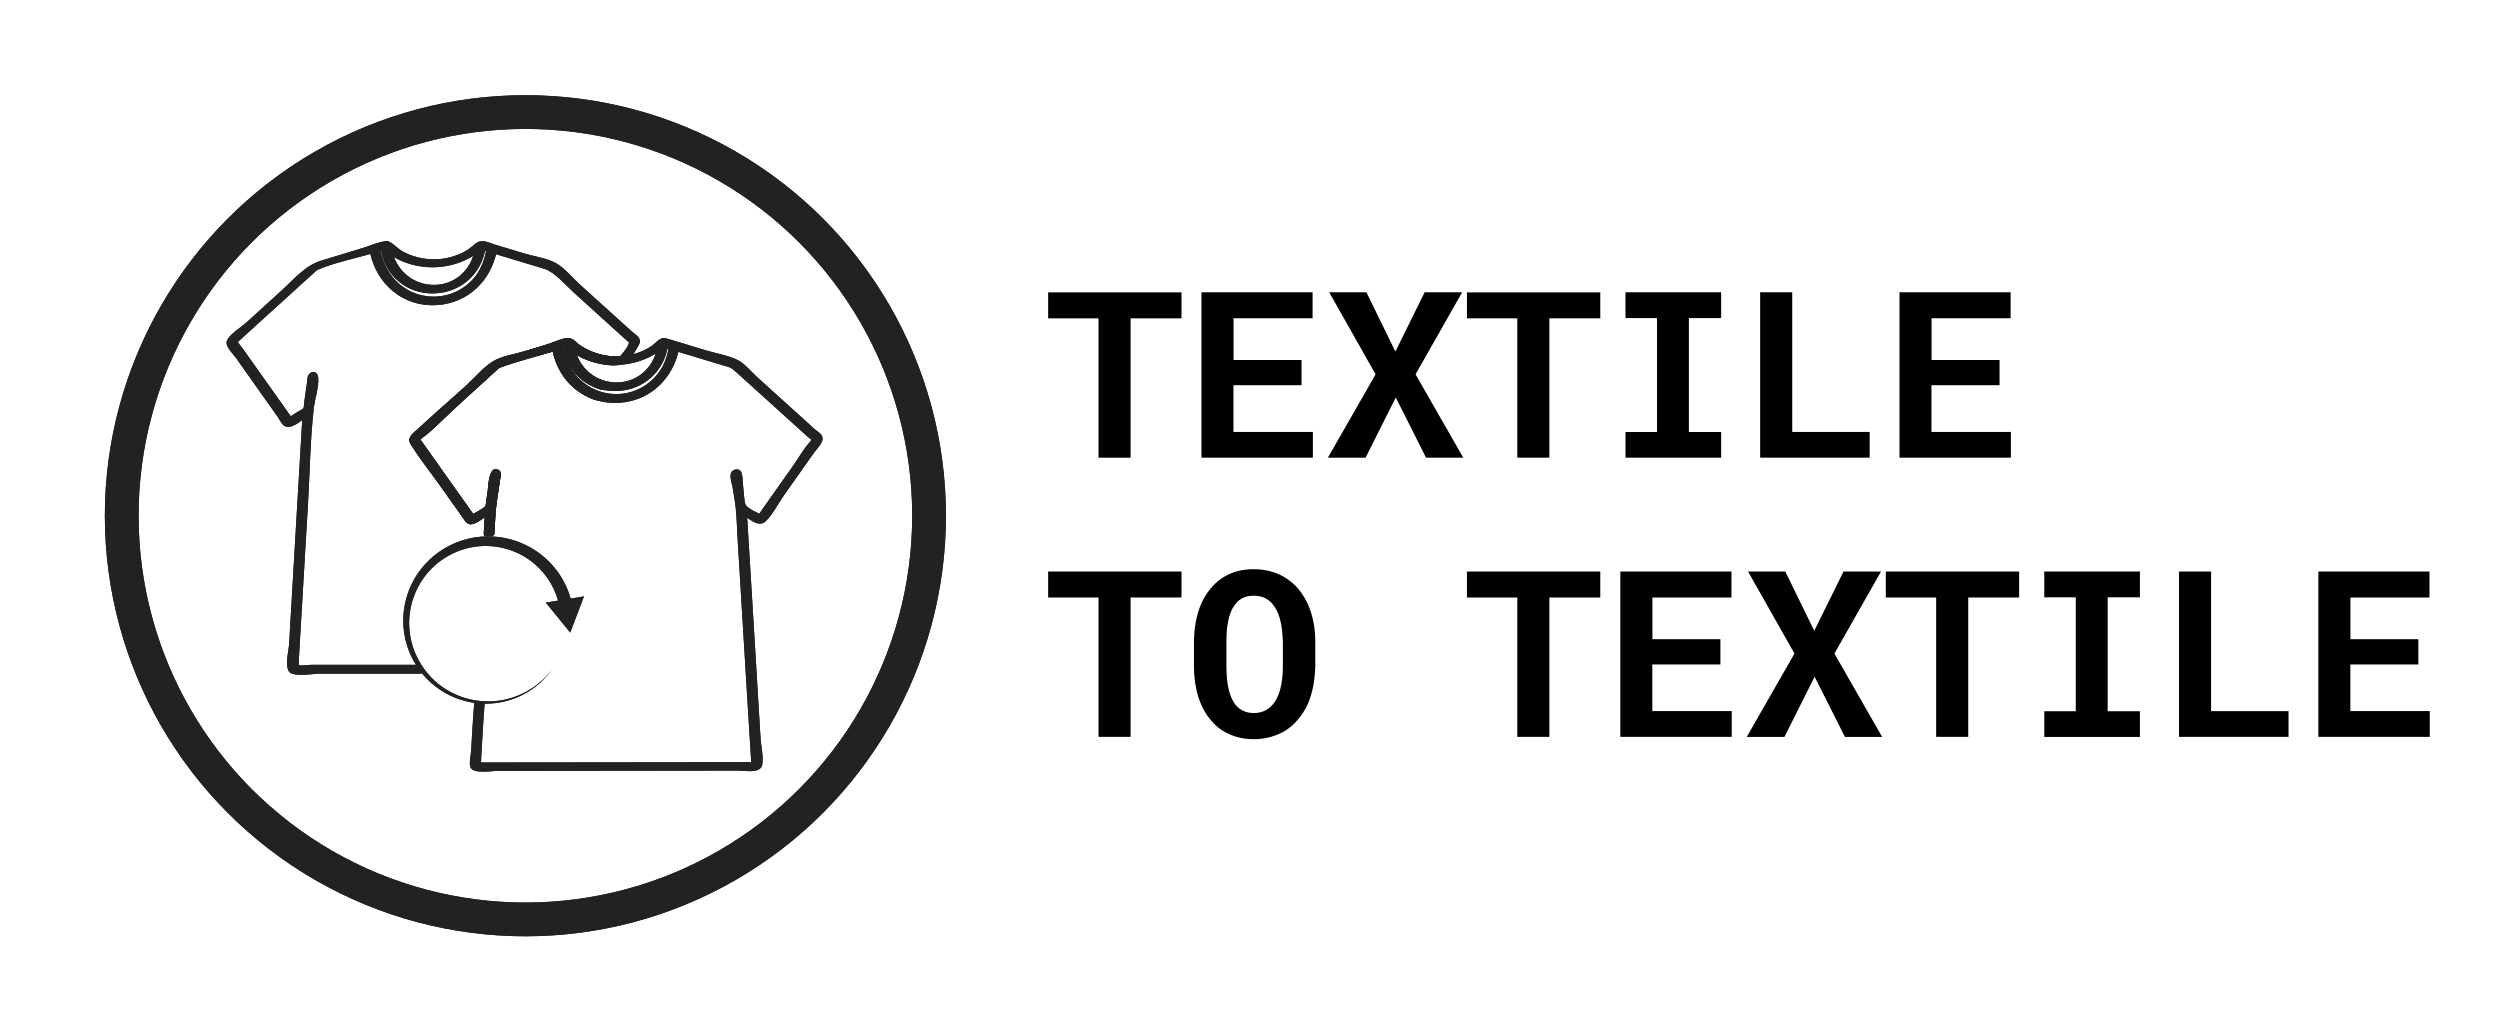<?xml version="1.0" encoding="utf-8"?>
<!-- Generator: Adobe Illustrator 28.1.0, SVG Export Plug-In . SVG Version: 6.00 Build 0)  -->
<svg version="1.1" id="Ebene_1" xmlns="http://www.w3.org/2000/svg" xmlns:xlink="http://www.w3.org/1999/xlink" x="0px" y="0px"
	 viewBox="0 0 266.61 110" style="enable-background:new 0 0 266.61 110;" xml:space="preserve">
<style type="text/css">
	.st0{fill:#222222;}
	.st1{fill:none;stroke:#222222;stroke-width:3.6;stroke-miterlimit:10;}
	.st2{fill:none;stroke:#222222;stroke-width:3.6;stroke-linecap:square;stroke-miterlimit:10;}
	.st3{fill:none;stroke:#222222;stroke-width:2.796;stroke-linecap:square;stroke-miterlimit:10;}
	.st4{fill:none;stroke:#222222;stroke-width:3.6;stroke-linecap:round;stroke-miterlimit:10;}
	
		.st5{clip-path:url(#SVGID_00000091715116390075845930000001228482404296542892_);fill:none;stroke:#222222;stroke-width:3.6;stroke-linecap:square;stroke-miterlimit:10;}
	
		.st6{clip-path:url(#SVGID_00000060738169212736197770000000715783403192660887_);fill:none;stroke:#222222;stroke-width:3.6;stroke-linecap:square;stroke-miterlimit:10;}
	
		.st7{clip-path:url(#SVGID_00000005989356758013775150000006204034173704468666_);fill:none;stroke:#222222;stroke-width:3.6;stroke-linecap:square;stroke-miterlimit:10;}
	
		.st8{clip-path:url(#SVGID_00000025401337879673887750000011796688695390417544_);fill:none;stroke:#222222;stroke-width:3.6;stroke-linecap:square;stroke-miterlimit:10;}
	
		.st9{clip-path:url(#SVGID_00000117642741062211756310000012209386259945611190_);fill:none;stroke:#222222;stroke-width:3.6;stroke-linecap:square;stroke-miterlimit:10;}
	
		.st10{clip-path:url(#SVGID_00000106858045427875550220000000790503488328439733_);fill:none;stroke:#222222;stroke-width:3.6;stroke-linecap:square;stroke-miterlimit:10;}
	.st11{fill:none;stroke:#222222;stroke-width:3.237;stroke-linecap:round;stroke-linejoin:round;stroke-miterlimit:10;}
	.st12{fill:none;stroke:#222222;stroke-width:3.032;stroke-linecap:square;stroke-miterlimit:10;}
	.st13{fill:none;stroke:#222222;stroke-width:3.402;stroke-linecap:square;stroke-miterlimit:10;}
	.st14{fill:none;stroke:#222222;stroke-width:3.402;stroke-linecap:square;stroke-miterlimit:10;}
	
		.st15{fill-rule:evenodd;clip-rule:evenodd;fill:none;stroke:#222222;stroke-width:2.71;stroke-linecap:square;stroke-linejoin:round;}
	.st16{fill:none;stroke:#222222;stroke-width:2.54;stroke-linecap:square;stroke-linejoin:round;}
	.st17{fill-rule:evenodd;clip-rule:evenodd;fill:#222222;}
	.st18{fill:none;stroke:#222222;stroke-width:3.5;stroke-linecap:round;stroke-miterlimit:10;}
	.st19{fill:none;stroke:#222222;stroke-width:3.5;stroke-miterlimit:10;}
	.st20{fill:none;stroke:#222222;stroke-width:3.5;stroke-linecap:square;stroke-linejoin:round;stroke-miterlimit:10;}
	.st21{fill:#222222;stroke:#222222;stroke-width:2.249;stroke-miterlimit:10;}
	
		.st22{fill-rule:evenodd;clip-rule:evenodd;fill:none;stroke:#222222;stroke-width:3.6;stroke-linecap:round;stroke-linejoin:round;stroke-miterlimit:10;}
	.st23{fill:none;stroke:#222222;stroke-width:3;stroke-miterlimit:10;}
	.st24{fill:none;stroke:#222222;stroke-width:2.353;stroke-linejoin:round;stroke-miterlimit:10;}
	.st25{fill:none;stroke:#222222;stroke-width:3.261;stroke-miterlimit:10;}
	.st26{fill:none;stroke:#222222;stroke-width:1.34;stroke-miterlimit:10;}
	.st27{fill:none;stroke:#222222;stroke-width:2.049;stroke-miterlimit:10;}
	.st28{fill:none;stroke:#222222;stroke-miterlimit:10;}
	.st29{fill-rule:evenodd;clip-rule:evenodd;fill:#222222;stroke:#222222;stroke-width:3;stroke-miterlimit:10;}
	
		.st30{fill-rule:evenodd;clip-rule:evenodd;fill:#222222;stroke:#222222;stroke-width:3.6;stroke-linecap:square;stroke-miterlimit:10;}
	.st31{fill:none;stroke:#222222;stroke-width:2.026;stroke-miterlimit:10;}
</style>
<g>
	<g>
		<g>
			<circle class="st1" cx="56.03" cy="55" r="43.05"/>
		</g>
	</g>
	<path class="st0" d="M64.33,40.86l-0.29,0.41c0.16,0.05,0.32,0.08,0.49,0.12l0.3-0.42C64.66,40.94,64.49,40.9,64.33,40.86
		 M63.3,42.32c0.15,0.06,0.31,0.11,0.46,0.15l0.29-0.4c-0.16-0.04-0.31-0.09-0.47-0.14L63.3,42.32z M44.65,71.12H31.49l0.27-4.66
		l0.2-3.4L32,62.34l1.09-18.56v-0.03l0.52-3.59c0.02-0.13-0.07-0.25-0.2-0.27c-0.13-0.02-0.25,0.07-0.26,0.2l-0.52,3.54l-1.8,1.13
		l-5.87-8.27l8.62-7.83l6.17-1.88c0.22,1.27,0.71,2.31,1.35,3.14c0.24,0.3,0.49,0.57,0.77,0.82c1.24,1.09,2.82,1.6,4.33,1.6
		c1.68,0,3.46-0.64,4.74-2.01c0.82-0.88,1.44-2.05,1.7-3.55l6.17,1.87l2.65,2.39l6,5.42l-1.26,1.79l-0.34,0.48
		c0.2-0.01,0.4-0.02,0.6-0.04l0.36-0.52l1.14-1.61c0.07-0.09,0.05-0.23-0.03-0.3l-5.77-5.22l-3.07-2.77
		c-0.02-0.02-0.06-0.04-0.09-0.05l-6.46-1.95c0,0,0,0-0.01,0l-1.19-0.36c0,0,0,0,0,0c-0.01,0-0.03-0.01-0.04-0.01h-0.01
		c-0.02,0-0.03,0-0.05,0c0,0,0,0,0,0c-0.03,0-0.07,0.02-0.09,0.03c0,0,0,0,0,0.01c-0.01,0.01-0.02,0.01-0.03,0.02
		c-0.05,0.05-0.11,0.1-0.16,0.15c-2.57,2.3-6.7,2.35-9.34,0.14c-0.11-0.09-0.21-0.18-0.31-0.27c-0.01-0.01-0.03-0.02-0.04-0.04
		c-0.01,0-0.02-0.01-0.02-0.01c-0.01,0-0.01-0.01-0.02-0.01c-0.01,0-0.01,0-0.02-0.01c-0.01,0-0.02-0.01-0.03-0.01
		c0,0-0.01,0-0.02,0c-0.01,0-0.02,0-0.02,0c0,0-0.01,0-0.01,0c0,0-0.01,0-0.01,0c-0.02,0-0.03,0-0.04,0.01h0l-0.19,0.06l-1,0.3
		c0,0,0,0,0,0l-6.46,1.97c-0.03,0.01-0.06,0.03-0.09,0.05l-8.82,8.01c-0.05,0.05-0.08,0.11-0.08,0.17c0,0.05,0.01,0.09,0.04,0.13
		l6.12,8.62c0.07,0.1,0.21,0.13,0.31,0.06l1.7-1.07l-1.06,18.13l-0.04,0.72l-0.2,3.4l-0.29,4.88c0,0.06,0.02,0.13,0.06,0.17
		c0.05,0.05,0.11,0.07,0.17,0.07h13.72 M41.64,26.85c1.32,0.97,2.94,1.46,4.56,1.46c1.7,0,3.39-0.54,4.74-1.61
		c-0.49,2.7-2.71,3.92-4.74,3.92c-1.8,0-3.75-0.95-4.51-3.05c-0.1-0.27-0.18-0.56-0.24-0.87C41.52,26.75,41.58,26.8,41.64,26.85
		 M50.94,29.58c-1.2,1.55-3.03,2.28-4.74,2.28c-1.54,0-3.18-0.58-4.37-1.83c-0.29-0.3-0.55-0.65-0.78-1.03
		c-0.4-0.67-0.69-1.45-0.85-2.37l0.69-0.21l0.04-0.01l0.01,0.1c0.12,0.89,0.41,1.63,0.81,2.25c1.03,1.59,2.79,2.31,4.44,2.31
		c1.83,0,3.8-0.9,4.74-2.87c0.24-0.5,0.41-1.07,0.5-1.71l0.01-0.1l0.73,0.22C51.99,27.83,51.54,28.81,50.94,29.58"/>
	<path class="st0" d="M64.02,40.84c-0.1,0.14-0.19,0.27-0.29,0.41c-0.01,0.02-0.01,0.04-0.02,0.06c-0.01,0.03,0,0.06,0.02,0.08
		c0.02,0.05,0.07,0.08,0.12,0.09c0.16,0.05,0.32,0.08,0.49,0.12c0.1,0.02,0.19,0.02,0.29-0.02c0.09-0.03,0.16-0.08,0.21-0.16
		c0.1-0.14,0.2-0.28,0.3-0.42c0.03-0.05,0.03-0.12-0.01-0.16c-0.05-0.05-0.11-0.07-0.18-0.08c-0.05-0.01-0.09-0.01-0.14-0.02
		c0.03,0,0.05,0.01,0.08,0.01c-0.12-0.02-0.24-0.05-0.36-0.08c-0.08-0.02-0.17-0.02-0.25,0c-0.07,0.02-0.17,0.06-0.22,0.12
		c-0.04,0.04-0.08,0.11-0.06,0.17c0.02,0.06,0.07,0.1,0.14,0.12c0.19,0.05,0.38,0.08,0.57,0.11c-0.06-0.08-0.13-0.16-0.19-0.24
		c-0.1,0.14-0.2,0.28-0.3,0.42c0.17-0.06,0.34-0.12,0.51-0.18c-0.16-0.03-0.33-0.07-0.49-0.12c0.04,0.08,0.08,0.15,0.12,0.23
		c0.1-0.14,0.19-0.27,0.29-0.41c0.03-0.05,0.03-0.12-0.01-0.16c-0.04-0.05-0.12-0.08-0.18-0.08c-0.09,0-0.18,0.01-0.26,0.05
		C64.12,40.73,64.06,40.77,64.02,40.84"/>
	<path class="st0" d="M63.1,42.53c0.15,0.06,0.31,0.11,0.46,0.15c0.1,0.03,0.2,0.02,0.29-0.02c0.09-0.03,0.16-0.08,0.22-0.16
		c0.1-0.13,0.19-0.27,0.29-0.4c0.01-0.02,0.01-0.04,0.02-0.06c0.01-0.03,0-0.06-0.02-0.08c-0.02-0.05-0.07-0.08-0.12-0.09
		c-0.16-0.04-0.31-0.09-0.47-0.14c-0.09-0.03-0.2-0.01-0.29,0.02c-0.09,0.03-0.16,0.08-0.21,0.16l-0.28,0.4
		c-0.03,0.05-0.03,0.12,0.01,0.16c0.04,0.05,0.12,0.08,0.18,0.08c0.09,0,0.18-0.01,0.26-0.05c0.07-0.04,0.13-0.08,0.17-0.14
		c0.09-0.13,0.19-0.26,0.28-0.4c-0.17,0.06-0.34,0.12-0.51,0.18c0.15,0.05,0.31,0.1,0.47,0.14c-0.04-0.08-0.08-0.15-0.12-0.23
		c-0.1,0.13-0.19,0.27-0.29,0.4c0.17-0.06,0.34-0.12,0.51-0.18c-0.16-0.05-0.31-0.1-0.46-0.15c-0.07-0.03-0.18-0.02-0.25,0
		c-0.07,0.02-0.17,0.06-0.22,0.12c-0.04,0.04-0.08,0.11-0.06,0.17C62.99,42.48,63.04,42.51,63.1,42.53"/>
	<path class="st0" d="M50.67,29.5c-1.41,1.76-3.7,2.52-5.89,1.94c-2.34-0.63-3.82-2.57-4.25-4.9c-0.09,0.1-0.18,0.19-0.28,0.29
		c0.24-0.07,0.49-0.15,0.73-0.22c-0.13-0.04-0.26-0.08-0.38-0.11c0.39,2.9,2.8,4.89,5.72,4.79c2.84-0.09,5.09-2.11,5.47-4.92
		c-0.18,0.08-0.35,0.16-0.53,0.24c0.24,0.07,0.49,0.15,0.73,0.22c-0.05-0.06-0.09-0.11-0.14-0.17
		C51.67,27.69,51.31,28.66,50.67,29.5c-0.24,0.33,0.38,0.37,0.54,0.16c0.69-0.92,1.1-1.94,1.31-3.07c0.02-0.09-0.06-0.15-0.14-0.17
		l-0.73-0.22c-0.17-0.05-0.5,0.03-0.53,0.24c-0.34,2.56-2.32,4.49-4.97,4.42c-2.61-0.07-4.55-1.99-4.89-4.53
		c-0.02-0.15-0.29-0.14-0.38-0.11c-0.24,0.07-0.49,0.15-0.73,0.22c-0.12,0.04-0.3,0.13-0.28,0.29c0.48,2.66,2.35,4.75,5.05,5.25
		c2.34,0.43,4.8-0.45,6.28-2.31C51.47,29.35,50.84,29.29,50.67,29.5"/>
	<path class="st0" d="M41.39,27.02c2.88,2.07,6.97,1.96,9.77-0.21c-0.18-0.03-0.36-0.06-0.55-0.1c-0.41,2.09-2.05,3.61-4.21,3.67
		c-2.31,0.06-4.18-1.54-4.62-3.78c-0.2,0.09-0.39,0.18-0.59,0.27C41.26,26.93,41.32,26.98,41.39,27.02c0.21,0.15,0.8-0.14,0.52-0.36
		c-0.06-0.05-0.13-0.1-0.19-0.14c-0.17-0.13-0.64,0.02-0.59,0.27c0.5,2.55,2.74,4.17,5.32,4.03c2.41-0.13,4.37-1.79,4.84-4.16
		c0.05-0.27-0.43-0.18-0.55-0.1c-2.57,1.99-6.2,2-8.83,0.11C41.69,26.52,41.1,26.82,41.39,27.02"/>
	<path class="st0" d="M44.77,70.9H33.19c-0.42,0-1.16,0.15-1.56,0c0.35,0.13,0.21-0.03,0.24-0.5c0.03-0.59,0.07-1.19,0.1-1.78
		c0.1-1.75,0.2-3.5,0.31-5.25c0.19-3.23,0.38-6.45,0.57-9.68c0.2-3.36,0.23-6.77,0.61-10.12c0.12-1.05,0.56-2.26,0.48-3.3
		c-0.04-0.53-0.55-0.87-0.99-0.36c-0.21,0.24-0.18,0.69-0.22,0.97c-0.1,0.67-0.2,1.34-0.29,2.01c-0.03,0.17-0.02,0.54-0.1,0.7
		c0.07-0.13-0.03,0.01-0.26,0.14c-0.49,0.26-0.95,0.6-1.43,0.9c0.17,0,0.34-0.01,0.52-0.01c-1.11-1.56-2.21-3.12-3.32-4.68
		c-0.66-0.93-1.32-1.86-1.98-2.79c-0.16-0.22-0.4-0.46-0.51-0.71c-0.06-0.13-0.2,0.22,0.07-0.03c1.6-1.47,3.22-2.92,4.82-4.38
		l2.63-2.39c0.24-0.22,0.51-0.43,0.73-0.66c0.18-0.19,0.4-0.27,0.1-0.14c1.91-0.84,4.12-1.25,6.12-1.86
		c-0.13-0.04-0.26-0.08-0.38-0.11c0.7,3.44,3.53,5.89,7.13,5.67c3.34-0.21,5.77-2.59,6.41-5.8c-0.18,0.08-0.35,0.16-0.53,0.24
		c1.86,0.56,3.73,1.13,5.59,1.69c1.09,0.33,2.16,1.64,3.19,2.57c1.53,1.39,3.06,2.77,4.59,4.16c0.35,0.32,0.71,0.62,1.05,0.95
		c0.06,0.05,0.18,0.12,0.21,0.19c0.1,0.22,0.05-0.27-0.02,0.02c-0.16,0.69-1.1,1.55-1.52,2.15c-0.13,0.18,0.17,0.25,0.28,0.24
		c1.15-0.05,1.71-1.15,2.27-2.11c0.45-0.78-0.25-1.07-0.84-1.6c-1.81-1.63-3.61-3.27-5.42-4.9c-0.8-0.72-1.63-1.77-2.57-2.29
		c-0.94-0.52-2.27-0.7-3.29-1c-1.01-0.31-2.35-0.71-3.21-0.97c-0.67-0.2-1.25-0.57-1.89-0.22c-0.15,0.08-0.77,0.64-1.05,0.81
		c-0.68,0.42-1.44,0.7-2.23,0.86c-1.57,0.3-3.22,0.06-4.63-0.7c-0.56-0.3-0.99-0.87-1.57-1.1c-0.21-0.08-0.36,0-0.3-0.01
		c-0.97,0.16-1.49,0.44-2.39,0.72c-1.48,0.45-2.96,0.9-4.44,1.35c-1.77,0.54-2.91,1.99-4.27,3.22c-1.24,1.12-2.48,2.25-3.71,3.37
		c-0.56,0.51-1.68,1.18-2.05,1.86c-0.34,0.63,0.53,1.38,0.89,1.88c1.05,1.48,2.1,2.96,3.15,4.45c0.44,0.62,0.88,1.24,1.32,1.86
		c0.19,0.27,0.41,0.75,0.67,0.95c0.74,0.57,1.93-0.61,2.54-1c-0.18-0.03-0.36-0.06-0.55-0.1c-0.35,5.91-0.69,11.82-1.04,17.74
		c-0.13,2.23-0.26,4.46-0.39,6.69c-0.04,0.75-0.62,2.82,0.29,3.13c0.85,0.29,2.28,0,3.16,0h10.55c0.29,0,0.68-0.44,0.24-0.44H36.5
		c-1.52,0-3.1,0.12-4.62,0c-0.39-0.03-0.4,0.09-0.53-0.22c-0.23-0.51,0.1-1.72,0.13-2.28c0.31-5.21,0.61-10.41,0.92-15.62
		c0.18-3.02,0.36-6.04,0.53-9.07c0.02-0.28-0.41-0.18-0.55-0.1c-0.47,0.29-0.94,0.67-1.44,0.9c-0.33,0.16-0.09,0.06-0.08,0.07
		c-0.06-0.04-0.18-0.23-0.21-0.3c-0.47-0.99-1.37-1.92-2-2.81c-0.86-1.21-1.71-2.41-2.57-3.62c-0.26-0.36-1.35-1.44-1.32-1.91
		c0.02-0.39,1.29-1.22,1.56-1.47c1.11-1.01,2.22-2.02,3.33-3.03c0.99-0.9,1.99-1.81,2.98-2.71c0.26-0.23,0.51-0.52,0.79-0.72
		c0.25-0.18-0.11-0.01,0.32-0.15c2.05-0.68,4.21-1.28,6.23-1.9c0.33-0.1,0.96-0.35,1.08-0.33c0.11,0.02-0.06,0-0.1-0.02
		c0.29,0.11,0.73,0.61,0.98,0.77c1.53,1,3.44,1.38,5.24,1.13c0.93-0.13,1.83-0.42,2.65-0.86c0.36-0.19,0.7-0.42,1.02-0.67
		c-0.32,0.25,0.33-0.25,0.35-0.3c0.15-0.29,0.34-0.05-0.05-0.07c-0.19-0.01-0.02-0.04,0.04,0.02c0.19,0.17,0.75,0.23,0.98,0.3
		c0.22,0.07,0.44,0.13,0.66,0.2c1.32,0.4,2.65,0.8,3.97,1.2c0.81,0.24,1.66,0.36,2.31,0.9c1.8,1.48,3.49,3.15,5.21,4.72l1.9,1.71
		c0.33,0.3,1.04,0.73,1.25,1.13c0.23,0.45-0.25,0.85-0.55,1.27c-0.14,0.2-0.28,0.39-0.42,0.59c-0.31,0.44-0.18,0.36-0.62,0.38
		l0.28,0.24c0.53-0.76,1.07-1.51,1.6-2.27c0.03-0.04,0.03-0.13-0.01-0.16c-2.22-2.01-4.44-4.01-6.65-6.02
		c-0.62-0.56-1.26-1.34-1.98-1.79c-0.38-0.23-0.9-0.31-1.33-0.44c-1.65-0.5-3.31-1-4.96-1.5c-0.17-0.05-0.49,0.03-0.53,0.24
		c-0.62,3.1-3.07,5.52-6.39,5.3c-3.1-0.2-5.22-2.47-5.82-5.41c-0.03-0.15-0.28-0.14-0.38-0.11c-1.69,0.51-3.37,1.03-5.06,1.54
		c-1.02,0.31-1.41,0.54-2.2,1.25l-7.75,7.04c-0.06,0.06-0.08,0.15-0.03,0.22c1.96,2.76,3.91,5.52,5.87,8.27
		c0.11,0.15,0.4,0.07,0.52-0.01c0.52-0.33,1.25-0.62,1.67-1.05c0.31-0.32,0.29-0.52,0.36-1.01c0.11-0.73,0.43-1.68,0.35-2.41
		c-0.02-0.15,0.09-0.65-0.17-0.14c-0.13,0.25-0.1,0.69-0.14,0.96c-0.28,1.91-0.44,3.75-0.55,5.67c-0.32,5.39-0.63,10.78-0.95,16.17
		c-0.16,2.69-0.31,5.37-0.47,8.06c-0.01,0.11,0.1,0.19,0.21,0.19h13.16C44.82,71.33,45.22,70.9,44.77,70.9"/>
	<path class="st0" d="M61.07,36.63c-0.11-0.09-0.21-0.18-0.31-0.27c-0.01-0.01-0.03-0.02-0.04-0.04c-0.01,0-0.01-0.01-0.02-0.01
		c-0.01,0-0.01-0.01-0.02-0.01c-0.01,0-0.01,0-0.02-0.01c-0.01,0-0.02-0.01-0.03-0.01c0,0-0.01,0-0.02,0c-0.01,0-0.02,0-0.02,0
		c0,0-0.01,0-0.01,0c0,0-0.01,0-0.01,0c-0.02,0-0.03,0-0.04,0.01h0l-0.19,0.06l-1,0.3c0,0,0,0,0,0l-3.24,0.99l-3.22,0.98
		c-0.03,0.01-0.06,0.03-0.09,0.05l-0.41,0.38l-3.26,2.96l-5.14,4.67c-0.05,0.05-0.08,0.11-0.08,0.17c0,0.05,0.01,0.09,0.04,0.13
		l5.18,7.29l0.94,1.33c0.07,0.1,0.21,0.13,0.31,0.06l1.7-1.07l-0.14,2.16h0.47l0.16-2.58v-0.03l0.52-3.59
		c0.02-0.13-0.07-0.25-0.2-0.27c-0.13-0.02-0.25,0.07-0.26,0.2l-0.52,3.54l-1.8,1.13l-1.19-1.68l-4.68-6.59l4.68-4.25l3.95-3.59
		l0.02-0.01l3.02-0.92l3.13-0.95c0.12,0.69,0.32,1.32,0.58,1.88c0.22,0.47,0.48,0.89,0.77,1.26c0.24,0.3,0.49,0.57,0.77,0.82
		c0.6,0.53,1.28,0.92,2,1.18l0.28-0.4c-0.85-0.29-1.66-0.78-2.32-1.48c-0.29-0.3-0.55-0.65-0.78-1.03c-0.07-0.11-0.13-0.23-0.2-0.35
		c-0.3-0.59-0.52-1.25-0.65-2.01l0.69-0.21l0.04-0.01l0.01,0.1c0.12,0.83,0.38,1.54,0.74,2.14c0.02,0.04,0.05,0.08,0.07,0.11
		c0.7,1.08,1.75,1.77,2.87,2.09l0.29-0.41c-1.03-0.26-1.99-0.85-2.66-1.8c-0.23-0.32-0.42-0.68-0.56-1.08
		c-0.1-0.27-0.18-0.56-0.23-0.87c0.06,0.05,0.13,0.1,0.19,0.14c1.32,0.97,2.94,1.46,4.55,1.46c0.08,0,0.16,0,0.23,0l0.34-0.48
		C64.4,38.36,62.52,37.83,61.07,36.63 M50.9,74.99l-0.1,1.16l-0.04,0.71l-0.29,4.88c0,0.06,0.02,0.13,0.06,0.17
		c0.05,0.05,0.11,0.07,0.17,0.07l30.01-0.03h0c0.13,0,0.23-0.11,0.23-0.23c0-0.01,0-0.03,0-0.04l-0.56-9.29l-0.17-2.83l-0.05-0.76v0
		l-0.02-0.36l-0.03-0.52v0l-0.02-0.39l-0.21-3.52l-0.19-3.07l-0.11-1.83l-0.11-1.83l-0.17-2.71l1.7,1.07
		c0.11,0.07,0.24,0.04,0.31-0.06l6.1-8.64c0.07-0.1,0.05-0.23-0.03-0.31l-8.83-7.99c-0.02-0.02-0.05-0.04-0.09-0.05l-1.8-0.55
		L72,36.64c0,0,0,0-0.01,0l-1.19-0.36c0,0,0,0,0,0c-0.01,0-0.03-0.01-0.04-0.01h-0.01c-0.02,0-0.03,0-0.05,0c0,0,0,0,0,0
		c-0.03,0-0.06,0.02-0.09,0.03c0,0,0,0,0,0.01c-0.01,0.01-0.02,0.01-0.03,0.02c-0.05,0.05-0.11,0.1-0.16,0.15
		c-1,0.9-2.25,1.45-3.55,1.66c-0.21,0.03-0.41,0.06-0.62,0.08c-1.84,0.14-3.73-0.39-5.17-1.59c-0.11-0.09-0.21-0.18-0.31-0.27
		c-0.01-0.01-0.03-0.02-0.04-0.04c-0.01,0-0.01-0.01-0.02-0.01c-0.01,0-0.01-0.01-0.02-0.01c-0.01,0-0.01,0-0.02-0.01
		c-0.01,0-0.02-0.01-0.03-0.01c0,0-0.01,0-0.02,0c-0.01,0-0.02,0-0.02,0c0,0-0.01,0-0.01,0c0,0-0.01,0-0.01,0
		c-0.02,0-0.03,0-0.04,0.01h0l-0.19,0.06l-1,0.3c0,0,0,0,0,0l-3.24,0.99l-3.22,0.98c-0.03,0.01-0.06,0.03-0.09,0.05l-0.41,0.38
		l-3.26,2.96l-5.14,4.67c-0.05,0.05-0.08,0.11-0.08,0.17c0,0.05,0.01,0.09,0.04,0.13l5.18,7.29l0.94,1.33
		c0.07,0.1,0.21,0.13,0.31,0.06l1.7-1.07l-0.14,2.36h0.47l0.16-2.79v-0.03l0.52-3.59c0.02-0.13-0.07-0.25-0.2-0.27
		c-0.13-0.02-0.25,0.07-0.26,0.2l-0.52,3.54l-1.8,1.13l-1.19-1.68l-4.68-6.59l4.68-4.25l3.95-3.59l0.02-0.01l3.02-0.92l3.13-0.95
		c0.12,0.69,0.32,1.32,0.58,1.88c0.22,0.47,0.48,0.89,0.77,1.26c0.24,0.3,0.49,0.57,0.77,0.82c0.6,0.53,1.28,0.92,2,1.18
		c0.15,0.06,0.31,0.11,0.46,0.15c0.62,0.18,1.24,0.26,1.86,0.26c1.68,0,3.46-0.64,4.74-2.01c0.44-0.47,0.82-1.02,1.11-1.66
		c0.26-0.56,0.46-1.19,0.58-1.89l4.55,1.38l1.61,0.49l8.64,7.81l-5.85,8.29L79.26,54l-0.53-3.54c-0.02-0.13-0.14-0.22-0.26-0.2
		c-0.13,0.02-0.22,0.14-0.2,0.27l0.54,3.59c0,0.01,0,0.02,0,0.03l0.2,3.28l0.11,1.71l0.11,1.83v0l0.21,3.47l0.28,4.65v0l0.03,0.53
		l0.03,0.5l0.15,2.42l0.55,8.95l-29.51,0.03l0.27-4.66l0.04-0.71l0.09-1.08 M61.11,37.25c1.32,0.97,2.94,1.46,4.55,1.46
		c0.08,0,0.16,0,0.23,0c0.2-0.01,0.4-0.02,0.6-0.04c1.41-0.15,2.78-0.67,3.91-1.57c-0.14,0.77-0.42,1.43-0.8,1.96
		c-0.94,1.34-2.49,1.96-3.94,1.96c-0.26,0-0.53-0.02-0.79-0.06c-0.17-0.02-0.33-0.06-0.5-0.1c-1.03-0.26-1.99-0.85-2.66-1.8
		c-0.23-0.32-0.42-0.68-0.56-1.08c-0.1-0.27-0.18-0.56-0.23-0.87C60.98,37.15,61.05,37.2,61.11,37.25 M71,39.05
		c-0.17,0.34-0.37,0.65-0.59,0.93c-1.2,1.55-3.03,2.28-4.74,2.28c-0.52,0-1.05-0.07-1.57-0.2c-0.16-0.04-0.31-0.09-0.47-0.14
		c-0.85-0.29-1.66-0.78-2.32-1.48c-0.29-0.3-0.55-0.65-0.78-1.03c-0.07-0.11-0.13-0.23-0.2-0.35c-0.3-0.59-0.52-1.25-0.65-2.01
		l0.69-0.21l0.04-0.01l0.01,0.1c0.12,0.83,0.38,1.54,0.74,2.14c0.02,0.04,0.05,0.08,0.07,0.11c0.7,1.08,1.75,1.77,2.87,2.09
		c0.16,0.05,0.32,0.09,0.49,0.12c0.36,0.07,0.73,0.11,1.09,0.11c1.69,0,3.49-0.77,4.5-2.43c0.09-0.14,0.17-0.29,0.24-0.44
		c0.24-0.5,0.41-1.07,0.5-1.71l0.01-0.1l0.73,0.22C71.53,37.79,71.3,38.46,71,39.05"/>
	<path class="st0" d="M61.33,36.44c-0.71-0.63-1.06-0.3-2.01-0.01c-0.81,0.25-2.25,0.69-3.29,1c-1.08,0.33-2.46,0.5-3.43,1.08
		c-1.06,0.64-2.01,1.81-2.92,2.64c-1.9,1.73-3.91,3.38-5.72,5.2c-0.62,0.63-0.22,0.93,0.23,1.57c0.99,1.39,1.97,2.78,2.96,4.17
		c0.69,0.97,1.37,1.94,2.06,2.9c0.38,0.53,0.61,1.12,1.33,0.84c0.6-0.24,1.19-0.74,1.74-1.09c-0.18-0.04-0.37-0.07-0.55-0.11
		c-0.05,0.72-0.09,1.44-0.14,2.16c-0.01,0.17,0.17,0.2,0.3,0.2h0.47c0.13,0,0.36-0.11,0.37-0.26c0.07-1.04,0.09-2.09,0.24-3.13
		c0.12-0.79,0.23-1.59,0.35-2.38c0.06-0.38,0.27-0.93-0.2-1.12c-1.1-0.44-1.06,2.03-1.13,2.51c-0.05,0.36-0.14,0.72-0.16,1.08
		c0,0.08-0.01,0.22-0.04,0.3c-0.06,0.17,0.18-0.2,0.02-0.05c-0.47,0.43-1.17,0.74-1.71,1.08c0.17,0,0.35,0,0.52,0
		c-1.01-1.42-2.02-2.84-3.03-4.26c-0.73-1.03-1.46-2.05-2.18-3.08c-0.2-0.28-0.39-0.56-0.59-0.83c-0.12-0.16-0.04,0-0.09,0.12
		c0.04-0.08,0.22-0.21,0.28-0.26c1.56-1.19,2.95-2.68,4.39-3.99c0.71-0.64,1.42-1.29,2.13-1.93c0.44-0.4,0.87-0.79,1.31-1.19
		c0.14-0.13,0.27-0.26,0.42-0.38c0.21-0.17-0.28,0.11-0.05,0.03c1.98-0.72,4.07-1.24,6.08-1.85c-0.13-0.04-0.26-0.08-0.39-0.12
		c0.49,2.45,1.92,4.32,4.26,5.26c0.14,0.05,0.38,0,0.47-0.12c0.09-0.13,0.19-0.26,0.28-0.4c0.09-0.12,0.07-0.24-0.08-0.3
		c-2.14-0.81-3.39-2.55-3.82-4.75c-0.09,0.1-0.18,0.2-0.27,0.3c0.24-0.07,0.49-0.15,0.73-0.22c-0.13-0.04-0.26-0.08-0.39-0.12
		c0.3,2.22,1.7,3.88,3.83,4.57c0.19,0.06,0.4-0.03,0.51-0.18c0.1-0.14,0.19-0.27,0.29-0.41c0.07-0.1-0.03-0.22-0.12-0.24
		c-1.79-0.52-2.94-1.81-3.32-3.62c-0.2,0.09-0.39,0.18-0.59,0.27c1.16,0.88,2.51,1.42,3.95,1.59c1.03,0.12,1.37,0.17,1.94-0.63
		c0.13-0.18-0.17-0.27-0.28-0.26C64.45,38.09,62.76,37.58,61.33,36.44c-0.21-0.17-0.8,0.14-0.51,0.37c1.56,1.23,3.42,1.74,5.39,1.64
		l-0.28-0.26c-0.06,0.08-0.11,0.16-0.17,0.24c-0.07,0.21-0.18,0.23-0.35,0.04c-0.51,0.03-1.09-0.11-1.58-0.24
		c-0.97-0.25-1.85-0.7-2.65-1.31c-0.17-0.13-0.64,0.01-0.59,0.27c0.23,1.07,0.69,2.04,1.52,2.78c0.35,0.31,0.75,0.57,1.17,0.77
		c0.52,0.25,0.86-0.03,0.49,0.49c0.17-0.06,0.34-0.12,0.51-0.18c-2.01-0.65-3.28-2.24-3.55-4.32c-0.02-0.15-0.29-0.15-0.39-0.12
		c-0.24,0.07-0.49,0.15-0.73,0.22c-0.13,0.04-0.3,0.14-0.27,0.3c0.45,2.34,1.83,4.15,4.09,5c-0.03-0.1-0.05-0.2-0.08-0.3l-0.28,0.4
		c0.16-0.04,0.31-0.08,0.47-0.13c-2.22-0.89-3.52-2.7-3.99-5.01c-0.03-0.15-0.28-0.16-0.39-0.12c-1.48,0.45-2.96,0.9-4.43,1.35
		c-0.62,0.19-1.4,0.3-1.95,0.65c-0.57,0.36-1.07,0.97-1.57,1.42c-2.35,2.14-4.7,4.27-7.06,6.41c-0.07,0.06-0.08,0.16-0.03,0.23
		c1.96,2.76,3.91,5.52,5.87,8.27c0.11,0.16,0.39,0.08,0.52,0c0.63-0.4,1.72-0.77,1.95-1.49c0.19-0.58,0.19-1.29,0.28-1.89
		c0.05-0.32,0.16-0.69,0.15-1.01c0-0.07,0.17-0.76-0.15-0.3c-0.22,0.31-0.17,1.19-0.23,1.57c-0.09,0.62-0.2,1.24-0.27,1.87
		c-0.1,0.91-0.13,1.84-0.18,2.75c0.12-0.09,0.24-0.17,0.37-0.26h-0.47c0.1,0.07,0.2,0.13,0.3,0.2c0.05-0.72,0.09-1.44,0.14-2.16
		c0.02-0.29-0.41-0.2-0.55-0.11c-0.47,0.3-0.98,0.74-1.5,0.94c-0.26,0.1-0.01,0.13-0.17-0.18c-0.19-0.37-0.51-0.71-0.75-1.06
		c-0.48-0.68-0.96-1.35-1.44-2.03c-0.89-1.25-1.78-2.51-2.67-3.76c-0.29-0.4-0.68-0.82-0.9-1.26c-0.17-0.34-0.2-0.21,0.01-0.52
		c0.27-0.4,0.83-0.75,1.19-1.08c0.64-0.58,1.28-1.16,1.92-1.74c0.64-0.59,1.29-1.17,1.93-1.76c0.97-0.89,1.95-1.77,2.93-2.66
		c0.24-0.22,0.51-0.48,0.68-0.57c0.65-0.32,1.49-0.45,2.17-0.66c1.17-0.36,2.34-0.71,3.5-1.07c0.55-0.17,0.78-0.23,1.32-0.4
		c0.62-0.2,0.27-0.27,0.74,0.15C61.02,36.99,61.61,36.69,61.33,36.44"/>
	<path class="st0" d="M70.69,39.02c-1.16,2.18-3.55,3.36-5.99,2.91c-2.56-0.47-4.24-2.5-4.7-4.99c-0.09,0.1-0.18,0.2-0.27,0.3
		c0.24-0.08,0.49-0.15,0.73-0.22c-0.13-0.04-0.26-0.08-0.39-0.12c0.39,2.94,2.85,4.93,5.81,4.8c2.81-0.13,5-2.15,5.37-4.93
		c-0.18,0.08-0.35,0.16-0.53,0.24c0.24,0.07,0.49,0.15,0.73,0.22c-0.05-0.06-0.09-0.12-0.14-0.18C71.2,37.74,71,38.39,70.69,39.02
		c-0.16,0.32,0.51,0.31,0.63,0.06c0.33-0.66,0.54-1.36,0.67-2.09c0.02-0.09-0.06-0.16-0.14-0.18c-0.24-0.07-0.49-0.15-0.73-0.22
		c-0.17-0.05-0.5,0.03-0.53,0.24c-0.34,2.52-2.27,4.43-4.87,4.42c-2.65-0.01-4.64-1.95-4.98-4.52c-0.02-0.16-0.29-0.15-0.39-0.12
		c-0.24,0.07-0.49,0.15-0.73,0.22c-0.13,0.04-0.3,0.14-0.27,0.3c0.52,2.87,2.68,5.07,5.65,5.34c2.59,0.24,5.1-1.08,6.32-3.38
		C71.48,38.77,70.82,38.78,70.69,39.02"/>
	<path class="st0" d="M60.86,37.43c2.88,2.07,6.97,1.97,9.77-0.2c-0.18-0.04-0.37-0.07-0.55-0.11c-0.42,2.13-2.14,3.67-4.34,3.66
		c-2.27,0-4.05-1.58-4.48-3.77c-0.2,0.09-0.39,0.18-0.59,0.27C60.73,37.34,60.79,37.38,60.86,37.43c0.22,0.16,0.81-0.15,0.51-0.37
		c-0.06-0.05-0.13-0.09-0.19-0.14c-0.17-0.13-0.64,0.02-0.59,0.27c0.5,2.53,2.69,4.15,5.24,4.04c2.45-0.1,4.44-1.77,4.91-4.17
		c0.05-0.28-0.43-0.2-0.55-0.11c-2.57,1.98-6.2,2-8.83,0.11C61.15,36.91,60.56,37.22,60.86,37.43"/>
	<path class="st0" d="M50.57,75.02c-0.08,0.94-0.14,1.89-0.2,2.83c-0.04,0.75-0.09,1.5-0.13,2.25c-0.03,0.46-0.22,1.2-0.1,1.65
		c0.23,0.84,2.24,0.46,2.91,0.46c5.96-0.01,11.92-0.01,17.89-0.02c2.6,0,5.21-0.01,7.81-0.01c0.71,0,2.34,0.34,2.53-0.6
		c0.17-0.83-0.12-2-0.17-2.84l-0.28-4.63c-0.11-1.83-0.22-3.66-0.33-5.49c-0.29-4.71-0.57-9.42-0.86-14.13
		c-0.2,0.09-0.39,0.18-0.59,0.27c0.71,0.44,1.8,1.59,2.59,0.84c0.79-0.74,1.37-1.95,2-2.83c1.05-1.48,2.1-2.97,3.14-4.45
		c0.36-0.51,1.21-1.25,0.86-1.87c-0.15-0.27-0.59-0.53-0.82-0.74c-0.63-0.57-1.27-1.15-1.9-1.72c-1.39-1.26-2.78-2.52-4.17-3.77
		c-0.63-0.57-1.32-1.44-2.09-1.83c-0.97-0.49-2.34-0.71-3.39-1.03c-1.31-0.4-2.6-0.8-3.8-1.15c-0.28-0.08-0.52-0.19-0.82-0.15
		c-0.08,0.01-0.32,0.16-0.29,0.13c-0.3,0.17-0.57,0.5-0.86,0.7c-0.68,0.46-1.45,0.78-2.26,0.96c-1.77,0.39-3.67,0.06-5.21-0.9
		c-0.46-0.29-0.82-0.83-1.31-0.9c-0.65-0.09-1.73,0.48-2.43,0.7c-1.37,0.42-2.74,0.84-4.11,1.25c-1.14,0.35-1.69,0.61-2.55,1.39
		c-2.17,1.97-4.34,3.94-6.51,5.91c-0.65,0.59-1.85,1.17-1.31,2.08c0.94,1.59,2.18,3.07,3.25,4.58c0.76,1.07,1.53,2.15,2.29,3.23
		c0.35,0.49,0.52,0.87,1.16,0.67c0.61-0.19,1.23-0.77,1.77-1.11c-0.18-0.04-0.37-0.07-0.55-0.11c-0.05,0.79-0.09,1.57-0.14,2.36
		c-0.01,0.17,0.17,0.2,0.3,0.2h0.47c0.13,0,0.36-0.11,0.37-0.26c0.06-1.05,0.08-2.11,0.21-3.15c0.11-0.85,0.25-1.69,0.37-2.54
		c0.05-0.35,0.24-0.84-0.09-1.09c-1.03-0.77-1.12,1.65-1.17,2c-0.07,0.45-0.16,0.9-0.2,1.35c-0.01,0.14-0.18,0.67,0,0.41
		c-0.31,0.45-1.29,0.81-1.77,1.11c0.17,0,0.35,0,0.52,0c-0.98-1.38-1.95-2.75-2.93-4.13c-0.76-1.07-1.51-2.13-2.27-3.2
		c-0.19-0.26-0.42-0.52-0.57-0.81c-0.11-0.21-0.07-0.06-0.12,0.08c0.02-0.07,0.23-0.23,0.29-0.26c0.95-0.61,1.79-1.62,2.62-2.38
		c0.59-0.53,1.18-1.07,1.77-1.6c0.72-0.65,1.44-1.31,2.16-1.97c0.43-0.39,0.87-0.79,1.3-1.18c0.12-0.11,0.24-0.23,0.37-0.33
		c0.27-0.21-0.24,0.09-0.02,0c1.87-0.83,4.13-1.26,6.08-1.85c-0.13-0.04-0.26-0.08-0.39-0.12c0.69,3.44,3.53,5.9,7.13,5.68
		c3.34-0.21,5.78-2.6,6.41-5.81l-0.53,0.24c1.71,0.52,3.42,1.03,5.12,1.55c0.83,0.25,0.88,0.19,1.47,0.73
		c0.78,0.7,1.56,1.41,2.34,2.11c1.76,1.59,3.52,3.18,5.28,4.78c0.11,0.1,0.41,0.28,0.46,0.42c-0.07-0.19-0.03-0.03-0.23,0.19
		c-0.64,0.71-1.15,1.62-1.7,2.41c-1.3,1.85-2.61,3.69-3.91,5.54c0.19-0.05,0.38-0.1,0.57-0.15c-0.45-0.28-1.47-0.66-1.77-1.11
		c-0.18-0.28-0.23-1.7-0.3-2.22c-0.05-0.37,0-1.18-0.3-1.45c-0.29-0.26-0.81-0.11-0.96,0.22c-0.2,0.42,0.11,1.24,0.17,1.65
		c0.11,0.71,0.25,1.43,0.32,2.15c0.11,1.1,0.14,2.31,0.21,3.45c0.31,5.02,0.61,10.03,0.91,15c0.18,2.98,0.36,5.96,0.55,8.94
		c0.12-0.11,0.24-0.21,0.36-0.32c-8.61,0.01-17.21,0.02-25.82,0.03c-1.23,0-2.46,0-3.69,0c0.1,0.07,0.2,0.13,0.3,0.2
		c0.13-2.15,0.23-4.3,0.4-6.44c0.03-0.32-0.64-0.22-0.67,0.06c-0.18,2.14-0.28,4.29-0.4,6.44c-0.01,0.17,0.17,0.2,0.3,0.2
		c8.61-0.01,17.21-0.02,25.82-0.03c1.23,0,2.46,0,3.69,0c0.17,0,0.37-0.13,0.36-0.32c-0.29-4.78-0.58-9.56-0.87-14.34
		c-0.28-4.66-0.24-9.34-0.93-13.95c-0.08-0.52-0.04-2.05-0.37-2.46c-0.25-0.32-0.15,0.03-0.17,0.28c-0.03,0.42,0.15,0.98,0.21,1.4
		c0.07,0.48,0.03,1.47,0.34,1.86c0.36,0.46,1.3,0.82,1.8,1.13c0.19,0.12,0.45,0.02,0.57-0.15c1.95-2.76,3.9-5.53,5.85-8.29
		c0.03-0.04,0.03-0.14-0.01-0.17c-2.57-2.32-5.14-4.64-7.7-6.97c-0.92-0.83-1.43-1.03-2.67-1.41c-1.52-0.46-3.03-0.92-4.55-1.38
		c-0.18-0.06-0.48,0.03-0.53,0.24c-0.62,3.11-3.13,5.54-6.45,5.29c-3.08-0.23-5.18-2.48-5.77-5.4c-0.03-0.15-0.28-0.16-0.39-0.12
		c-1.46,0.45-2.93,0.89-4.39,1.34c-0.62,0.19-1.38,0.29-1.94,0.62c-0.56,0.33-1.07,0.97-1.54,1.4c-2.38,2.16-4.76,4.32-7.14,6.48
		c-0.06,0.06-0.08,0.16-0.03,0.23c1.96,2.76,3.91,5.52,5.87,8.27c0.11,0.16,0.39,0.08,0.52,0c0.66-0.42,1.7-0.77,1.95-1.52
		c0.21-0.62,0.21-1.43,0.3-2.08c0.03-0.22,0.29-1.62-0.04-1.03c-0.23,0.42-0.18,1.23-0.25,1.71c-0.08,0.58-0.19,1.16-0.25,1.74
		c-0.1,0.95-0.11,1.92-0.17,2.87c0.12-0.09,0.24-0.17,0.37-0.26h-0.47c0.1,0.07,0.2,0.13,0.3,0.2c0.05-0.79,0.09-1.57,0.14-2.36
		c0.02-0.29-0.41-0.2-0.55-0.11c-0.39,0.24-1.14,0.97-1.57,0.99c-0.35,0.01,0.14,0.02,0.05-0.02c-0.09-0.04-0.26-0.36-0.31-0.43
		c-0.17-0.29-0.4-0.57-0.6-0.84c-0.59-0.83-1.17-1.65-1.76-2.48c-0.96-1.36-1.93-2.71-2.89-4.07c-0.1-0.14-0.53-0.57-0.53-0.75
		c0-0.3,0.79-0.81,0.99-0.99c1.89-1.72,3.79-3.44,5.68-5.16c0.73-0.66,1.57-1.66,2.38-1.98c1.09-0.44,2.28-0.7,3.41-1.04
		c1.11-0.34,2.5-1.03,3.65-1.11c0.38-0.03,0.03-0.08,0.15-0.04c0.54,0.17,1.2,0.93,1.75,1.19c0.54,0.26,1.12,0.45,1.71,0.58
		c0.97,0.2,1.97,0.22,2.95,0.05c1.09-0.19,3.05-0.74,3.71-1.74c0.13-0.2,0.39-0.18,0.11-0.13c-0.33,0.06-0.07-0.04,0.11,0.07
		c0.35,0.22,0.94,0.29,1.36,0.41c1.37,0.42,2.75,0.83,4.12,1.25c0.76,0.23,1.57,0.36,2.2,0.81c1.03,0.75,1.94,1.75,2.88,2.6
		c1.26,1.14,2.53,2.29,3.79,3.43c0.41,0.37,1.92,1.34,1.87,1.91c-0.03,0.31-0.62,0.88-0.8,1.13c-0.51,0.72-1.02,1.44-1.53,2.16
		c-1.03,1.46-2.06,2.92-3.09,4.38c-0.14,0.19-0.41,0.8-0.63,0.89c0.41-0.17-0.35-0.46-0.6-0.62c-0.28-0.18-0.57-0.36-0.85-0.53
		c-0.2-0.13-0.6,0.01-0.59,0.27c0.5,8.2,1,16.41,1.5,24.61c0.04,0.59,0.07,1.18,0.11,1.77c0,0.08-0.02,0.86,0.17,0.67
		c-0.1,0.1-0.82,0-0.96,0c-2.12,0-4.23,0.01-6.35,0.01c-5.97,0.01-11.94,0.01-17.91,0.02c-1.11,0-2.21,0-3.32,0
		c-0.2,0-1.31,0.15-1.45,0c-0.02-0.02,0.1-1.03,0.11-1.13c0.05-0.83,0.1-1.66,0.15-2.5c0.06-1.06,0.13-2.12,0.21-3.17
		C51.26,74.64,50.59,74.74,50.57,75.02"/>
	<path class="st0" d="M56.47,73.68c-0.96,0.61-2.03,1.03-3.16,1.23c-1.12,0.2-2.29,0.17-3.41-0.08c-1.12-0.25-2.19-0.72-3.13-1.38
		c-0.94-0.66-1.76-1.51-2.38-2.49c-0.62-0.98-1.05-2.08-1.25-3.23c-0.2-1.15-0.18-2.34,0.08-3.48c0.25-1.14,0.74-2.24,1.41-3.2
		c0.68-0.96,1.55-1.8,2.55-2.43c1-0.64,2.13-1.07,3.3-1.28c1.17-0.21,2.39-0.18,3.56,0.08c1.17,0.26,2.29,0.75,3.28,1.44
		c0.98,0.69,1.84,1.58,2.48,2.6c0.47,0.73,0.82,1.53,1.06,2.37l1.42-0.23l-1.47,3.86l-2.61-3.2l1.32-0.21
		c-0.47-1.67-1.5-3.18-2.91-4.23c-1.68-1.26-3.88-1.82-5.98-1.51c-2.11,0.3-4.08,1.47-5.36,3.2c-1.29,1.72-1.87,3.97-1.55,6.13
		c0.31,2.16,1.51,4.18,3.28,5.49c0.88,0.66,1.9,1.14,2.97,1.41c1.07,0.27,2.2,0.33,3.31,0.17c1.1-0.16,2.17-0.54,3.14-1.12
		c0.93-0.55,1.75-1.29,2.42-2.16l0,0C58.2,72.33,57.39,73.09,56.47,73.68"/>
	<g>
		<g>
			<circle class="st1" cx="56.03" cy="55" r="43.05"/>
		</g>
	</g>
	<path class="st0" d="M64.33,40.86l-0.29,0.41c0.16,0.05,0.32,0.08,0.49,0.12l0.3-0.42C64.66,40.94,64.49,40.9,64.33,40.86
		 M63.3,42.32c0.15,0.06,0.31,0.11,0.46,0.15l0.29-0.4c-0.16-0.04-0.31-0.09-0.47-0.14L63.3,42.32z M44.65,71.12H31.49l0.27-4.66
		l0.2-3.4L32,62.34l1.09-18.56v-0.03l0.52-3.59c0.02-0.13-0.07-0.25-0.2-0.27c-0.13-0.02-0.25,0.07-0.26,0.2l-0.52,3.54l-1.8,1.13
		l-5.87-8.27l8.62-7.83l6.17-1.88c0.22,1.27,0.71,2.31,1.35,3.14c0.24,0.3,0.49,0.57,0.77,0.82c1.24,1.09,2.82,1.6,4.33,1.6
		c1.68,0,3.46-0.64,4.74-2.01c0.82-0.88,1.44-2.05,1.7-3.55l6.17,1.87l2.65,2.39l6,5.42l-1.26,1.79l-0.34,0.48
		c0.2-0.01,0.4-0.02,0.6-0.04l0.36-0.52l1.14-1.61c0.07-0.09,0.05-0.23-0.03-0.3l-5.77-5.22l-3.07-2.77
		c-0.02-0.02-0.06-0.04-0.09-0.05l-6.46-1.95c0,0,0,0-0.01,0l-1.19-0.36c0,0,0,0,0,0c-0.01,0-0.03-0.01-0.04-0.01h-0.01
		c-0.02,0-0.03,0-0.05,0c0,0,0,0,0,0c-0.03,0-0.07,0.02-0.09,0.03c0,0,0,0,0,0.01c-0.01,0.01-0.02,0.01-0.03,0.02
		c-0.05,0.05-0.11,0.1-0.16,0.15c-2.57,2.3-6.7,2.35-9.34,0.14c-0.11-0.09-0.21-0.18-0.31-0.27c-0.01-0.01-0.03-0.02-0.04-0.04
		c-0.01,0-0.02-0.01-0.02-0.01c-0.01,0-0.01-0.01-0.02-0.01c-0.01,0-0.01,0-0.02-0.01c-0.01,0-0.02-0.01-0.03-0.01
		c0,0-0.01,0-0.02,0c-0.01,0-0.02,0-0.02,0c0,0-0.01,0-0.01,0c0,0-0.01,0-0.01,0c-0.02,0-0.03,0-0.04,0.01h0l-0.19,0.06l-1,0.3
		c0,0,0,0,0,0l-6.46,1.97c-0.03,0.01-0.06,0.03-0.09,0.05l-8.82,8.01c-0.05,0.05-0.08,0.11-0.08,0.17c0,0.05,0.01,0.09,0.04,0.13
		l6.12,8.62c0.07,0.1,0.21,0.13,0.31,0.06l1.7-1.07l-1.06,18.13l-0.04,0.72l-0.2,3.4l-0.29,4.88c0,0.06,0.02,0.13,0.06,0.17
		c0.05,0.05,0.11,0.07,0.17,0.07h13.72 M41.64,26.85c1.32,0.97,2.94,1.46,4.56,1.46c1.7,0,3.39-0.54,4.74-1.61
		c-0.49,2.7-2.71,3.92-4.74,3.92c-1.8,0-3.75-0.95-4.51-3.05c-0.1-0.27-0.18-0.56-0.24-0.87C41.52,26.75,41.58,26.8,41.64,26.85
		 M50.94,29.58c-1.2,1.55-3.03,2.28-4.74,2.28c-1.54,0-3.18-0.58-4.37-1.83c-0.29-0.3-0.55-0.65-0.78-1.03
		c-0.4-0.67-0.69-1.45-0.85-2.37l0.69-0.21l0.04-0.01l0.01,0.1c0.12,0.89,0.41,1.63,0.81,2.25c1.03,1.59,2.79,2.31,4.44,2.31
		c1.83,0,3.8-0.9,4.74-2.87c0.24-0.5,0.41-1.07,0.5-1.71l0.01-0.1l0.73,0.22C51.99,27.83,51.54,28.81,50.94,29.58"/>
	<path class="st0" d="M64.02,40.84c-0.1,0.14-0.19,0.27-0.29,0.41c-0.01,0.02-0.01,0.04-0.02,0.06c-0.01,0.03,0,0.06,0.02,0.08
		c0.02,0.05,0.07,0.08,0.12,0.09c0.16,0.05,0.32,0.08,0.49,0.12c0.1,0.02,0.19,0.02,0.29-0.02c0.09-0.03,0.16-0.08,0.21-0.16
		c0.1-0.14,0.2-0.28,0.3-0.42c0.03-0.05,0.03-0.12-0.01-0.16c-0.05-0.05-0.11-0.07-0.18-0.08c-0.05-0.01-0.09-0.01-0.14-0.02
		c0.03,0,0.05,0.01,0.08,0.01c-0.12-0.02-0.24-0.05-0.36-0.08c-0.08-0.02-0.17-0.02-0.25,0c-0.07,0.02-0.17,0.06-0.22,0.12
		c-0.04,0.04-0.08,0.11-0.06,0.17c0.02,0.06,0.07,0.1,0.14,0.12c0.19,0.05,0.38,0.08,0.57,0.11c-0.06-0.08-0.13-0.16-0.19-0.24
		c-0.1,0.14-0.2,0.28-0.3,0.42c0.17-0.06,0.34-0.12,0.51-0.18c-0.16-0.03-0.33-0.07-0.49-0.12c0.04,0.08,0.08,0.15,0.12,0.23
		c0.1-0.14,0.19-0.27,0.29-0.41c0.03-0.05,0.03-0.12-0.01-0.16c-0.04-0.05-0.12-0.08-0.18-0.08c-0.09,0-0.18,0.01-0.26,0.05
		C64.12,40.73,64.06,40.77,64.02,40.84"/>
	<path class="st0" d="M63.1,42.53c0.15,0.06,0.31,0.11,0.46,0.15c0.1,0.03,0.2,0.02,0.29-0.02c0.09-0.03,0.16-0.08,0.22-0.16
		c0.1-0.13,0.19-0.27,0.29-0.4c0.01-0.02,0.01-0.04,0.02-0.06c0.01-0.03,0-0.06-0.02-0.08c-0.02-0.05-0.07-0.08-0.12-0.09
		c-0.16-0.04-0.31-0.09-0.47-0.14c-0.09-0.03-0.2-0.01-0.29,0.02c-0.09,0.03-0.16,0.08-0.21,0.16l-0.28,0.4
		c-0.03,0.05-0.03,0.12,0.01,0.16c0.04,0.05,0.12,0.08,0.18,0.08c0.09,0,0.18-0.01,0.26-0.05c0.07-0.04,0.13-0.08,0.17-0.14
		c0.09-0.13,0.19-0.26,0.28-0.4c-0.17,0.06-0.34,0.12-0.51,0.18c0.15,0.05,0.31,0.1,0.47,0.14c-0.04-0.08-0.08-0.15-0.12-0.23
		c-0.1,0.13-0.19,0.27-0.29,0.4c0.17-0.06,0.34-0.12,0.51-0.18c-0.16-0.05-0.31-0.1-0.46-0.15c-0.07-0.03-0.18-0.02-0.25,0
		c-0.07,0.02-0.17,0.06-0.22,0.12c-0.04,0.04-0.08,0.11-0.06,0.17C62.99,42.48,63.04,42.51,63.1,42.53"/>
	<path class="st0" d="M50.67,29.5c-1.41,1.76-3.7,2.52-5.89,1.94c-2.34-0.63-3.82-2.57-4.25-4.9c-0.09,0.1-0.18,0.19-0.28,0.29
		c0.24-0.07,0.49-0.15,0.73-0.22c-0.13-0.04-0.26-0.08-0.38-0.11c0.39,2.9,2.8,4.89,5.72,4.79c2.84-0.09,5.09-2.11,5.47-4.92
		c-0.18,0.08-0.35,0.16-0.53,0.24c0.24,0.07,0.49,0.15,0.73,0.22c-0.05-0.06-0.09-0.11-0.14-0.17
		C51.67,27.69,51.31,28.66,50.67,29.5c-0.24,0.33,0.38,0.37,0.54,0.16c0.69-0.92,1.1-1.94,1.31-3.07c0.02-0.09-0.06-0.15-0.14-0.17
		l-0.73-0.22c-0.17-0.05-0.5,0.03-0.53,0.24c-0.34,2.56-2.32,4.49-4.97,4.42c-2.61-0.07-4.55-1.99-4.89-4.53
		c-0.02-0.15-0.29-0.14-0.38-0.11c-0.24,0.07-0.49,0.15-0.73,0.22c-0.12,0.04-0.3,0.13-0.28,0.29c0.48,2.66,2.35,4.75,5.05,5.25
		c2.34,0.43,4.8-0.45,6.28-2.31C51.47,29.35,50.84,29.29,50.67,29.5"/>
	<path class="st0" d="M41.39,27.02c2.88,2.07,6.97,1.96,9.77-0.21c-0.18-0.03-0.36-0.06-0.55-0.1c-0.41,2.09-2.05,3.61-4.21,3.67
		c-2.31,0.06-4.18-1.54-4.62-3.78c-0.2,0.09-0.39,0.18-0.59,0.27C41.26,26.93,41.32,26.98,41.39,27.02c0.21,0.15,0.8-0.14,0.52-0.36
		c-0.06-0.05-0.13-0.1-0.19-0.14c-0.17-0.13-0.64,0.02-0.59,0.27c0.5,2.55,2.74,4.17,5.32,4.03c2.41-0.13,4.37-1.79,4.84-4.16
		c0.05-0.27-0.43-0.18-0.55-0.1c-2.57,1.99-6.2,2-8.83,0.11C41.69,26.52,41.1,26.82,41.39,27.02"/>
	<path class="st0" d="M44.77,70.9H33.19c-0.42,0-1.16,0.15-1.56,0c0.35,0.13,0.21-0.03,0.24-0.5c0.03-0.59,0.07-1.19,0.1-1.78
		c0.1-1.75,0.2-3.5,0.31-5.25c0.19-3.23,0.38-6.45,0.57-9.68c0.2-3.36,0.23-6.77,0.61-10.12c0.12-1.05,0.56-2.26,0.48-3.3
		c-0.04-0.53-0.55-0.87-0.99-0.36c-0.21,0.24-0.18,0.69-0.22,0.97c-0.1,0.67-0.2,1.34-0.29,2.01c-0.03,0.17-0.02,0.54-0.1,0.7
		c0.07-0.13-0.03,0.01-0.26,0.14c-0.49,0.26-0.95,0.6-1.43,0.9c0.17,0,0.34-0.01,0.52-0.01c-1.11-1.56-2.21-3.12-3.32-4.68
		c-0.66-0.93-1.32-1.86-1.98-2.79c-0.16-0.22-0.4-0.46-0.51-0.71c-0.06-0.13-0.2,0.22,0.07-0.03c1.6-1.47,3.22-2.92,4.82-4.38
		l2.63-2.39c0.24-0.22,0.51-0.43,0.73-0.66c0.18-0.19,0.4-0.27,0.1-0.14c1.91-0.84,4.12-1.25,6.12-1.86
		c-0.13-0.04-0.26-0.08-0.38-0.11c0.7,3.44,3.53,5.89,7.13,5.67c3.34-0.21,5.77-2.59,6.41-5.8c-0.18,0.08-0.35,0.16-0.53,0.24
		c1.86,0.56,3.73,1.13,5.59,1.69c1.09,0.33,2.16,1.64,3.19,2.57c1.53,1.39,3.06,2.77,4.59,4.16c0.35,0.32,0.71,0.62,1.05,0.95
		c0.06,0.05,0.18,0.12,0.21,0.19c0.1,0.22,0.05-0.27-0.02,0.02c-0.16,0.69-1.1,1.55-1.52,2.15c-0.13,0.18,0.17,0.25,0.28,0.24
		c1.15-0.05,1.71-1.15,2.27-2.11c0.45-0.78-0.25-1.07-0.84-1.6c-1.81-1.63-3.61-3.27-5.42-4.9c-0.8-0.72-1.63-1.77-2.57-2.29
		c-0.94-0.52-2.27-0.7-3.29-1c-1.01-0.31-2.35-0.71-3.21-0.97c-0.67-0.2-1.25-0.57-1.89-0.22c-0.15,0.08-0.77,0.64-1.05,0.81
		c-0.68,0.42-1.44,0.7-2.23,0.86c-1.57,0.3-3.22,0.06-4.63-0.7c-0.56-0.3-0.99-0.87-1.57-1.1c-0.21-0.08-0.36,0-0.3-0.01
		c-0.97,0.16-1.49,0.44-2.39,0.72c-1.48,0.45-2.96,0.9-4.44,1.35c-1.77,0.54-2.91,1.99-4.27,3.22c-1.24,1.12-2.48,2.25-3.71,3.37
		c-0.56,0.51-1.68,1.18-2.05,1.86c-0.34,0.63,0.53,1.38,0.89,1.88c1.05,1.48,2.1,2.96,3.15,4.45c0.44,0.62,0.88,1.24,1.32,1.86
		c0.19,0.27,0.41,0.75,0.67,0.95c0.74,0.57,1.93-0.61,2.54-1c-0.18-0.03-0.36-0.06-0.55-0.1c-0.35,5.91-0.69,11.82-1.04,17.74
		c-0.13,2.23-0.26,4.46-0.39,6.69c-0.04,0.75-0.62,2.82,0.29,3.13c0.85,0.29,2.28,0,3.16,0h10.55c0.29,0,0.68-0.44,0.24-0.44H36.5
		c-1.52,0-3.1,0.12-4.62,0c-0.39-0.03-0.4,0.09-0.53-0.22c-0.23-0.51,0.1-1.72,0.13-2.28c0.31-5.21,0.61-10.41,0.92-15.62
		c0.18-3.02,0.36-6.04,0.53-9.07c0.02-0.28-0.41-0.18-0.55-0.1c-0.47,0.29-0.94,0.67-1.44,0.9c-0.33,0.16-0.09,0.06-0.08,0.07
		c-0.06-0.04-0.18-0.23-0.21-0.3c-0.47-0.99-1.37-1.92-2-2.81c-0.86-1.21-1.71-2.41-2.57-3.62c-0.26-0.36-1.35-1.44-1.32-1.91
		c0.02-0.39,1.29-1.22,1.56-1.47c1.11-1.01,2.22-2.02,3.33-3.03c0.99-0.9,1.99-1.81,2.98-2.71c0.26-0.23,0.51-0.52,0.79-0.72
		c0.25-0.18-0.11-0.01,0.32-0.15c2.05-0.68,4.21-1.28,6.23-1.9c0.33-0.1,0.96-0.35,1.08-0.33c0.11,0.02-0.06,0-0.1-0.02
		c0.29,0.11,0.73,0.61,0.98,0.77c1.53,1,3.44,1.38,5.24,1.13c0.93-0.13,1.83-0.42,2.65-0.86c0.36-0.19,0.7-0.42,1.02-0.67
		c-0.32,0.25,0.33-0.25,0.35-0.3c0.15-0.29,0.34-0.05-0.05-0.07c-0.19-0.01-0.02-0.04,0.04,0.02c0.19,0.17,0.75,0.23,0.98,0.3
		c0.22,0.07,0.44,0.13,0.66,0.2c1.32,0.4,2.65,0.8,3.97,1.2c0.81,0.24,1.66,0.36,2.31,0.9c1.8,1.48,3.49,3.15,5.21,4.72l1.9,1.71
		c0.33,0.3,1.04,0.73,1.25,1.13c0.23,0.45-0.25,0.85-0.55,1.27c-0.14,0.2-0.28,0.39-0.42,0.59c-0.31,0.44-0.18,0.36-0.62,0.38
		l0.28,0.24c0.53-0.76,1.07-1.51,1.6-2.27c0.03-0.04,0.03-0.13-0.01-0.16c-2.22-2.01-4.44-4.01-6.65-6.02
		c-0.62-0.56-1.26-1.34-1.98-1.79c-0.38-0.23-0.9-0.31-1.33-0.44c-1.65-0.5-3.31-1-4.96-1.5c-0.17-0.05-0.49,0.03-0.53,0.24
		c-0.62,3.1-3.07,5.52-6.39,5.3c-3.1-0.2-5.22-2.47-5.82-5.41c-0.03-0.15-0.28-0.14-0.38-0.11c-1.69,0.51-3.37,1.03-5.06,1.54
		c-1.02,0.31-1.41,0.54-2.2,1.25l-7.75,7.04c-0.06,0.06-0.08,0.15-0.03,0.22c1.96,2.76,3.91,5.52,5.87,8.27
		c0.11,0.15,0.4,0.07,0.52-0.01c0.52-0.33,1.25-0.62,1.67-1.05c0.31-0.32,0.29-0.52,0.36-1.01c0.11-0.73,0.43-1.68,0.35-2.41
		c-0.02-0.15,0.09-0.65-0.17-0.14c-0.13,0.25-0.1,0.69-0.14,0.96c-0.28,1.91-0.44,3.75-0.55,5.67c-0.32,5.39-0.63,10.78-0.95,16.17
		c-0.16,2.69-0.31,5.37-0.47,8.06c-0.01,0.11,0.1,0.19,0.21,0.19h13.16C44.82,71.33,45.22,70.9,44.77,70.9"/>
	<path class="st0" d="M61.07,36.63c-0.11-0.09-0.21-0.18-0.31-0.27c-0.01-0.01-0.03-0.02-0.04-0.04c-0.01,0-0.01-0.01-0.02-0.01
		c-0.01,0-0.01-0.01-0.02-0.01c-0.01,0-0.01,0-0.02-0.01c-0.01,0-0.02-0.01-0.03-0.01c0,0-0.01,0-0.02,0c-0.01,0-0.02,0-0.02,0
		c0,0-0.01,0-0.01,0c0,0-0.01,0-0.01,0c-0.02,0-0.03,0-0.04,0.01h0l-0.19,0.06l-1,0.3c0,0,0,0,0,0l-3.24,0.99l-3.22,0.98
		c-0.03,0.01-0.06,0.03-0.09,0.05l-0.41,0.38l-3.26,2.96l-5.14,4.67c-0.05,0.05-0.08,0.11-0.08,0.17c0,0.05,0.01,0.09,0.04,0.13
		l5.18,7.29l0.94,1.33c0.07,0.1,0.21,0.13,0.31,0.06l1.7-1.07l-0.14,2.16h0.47l0.16-2.58v-0.03l0.52-3.59
		c0.02-0.13-0.07-0.25-0.2-0.27c-0.13-0.02-0.25,0.07-0.26,0.2l-0.52,3.54l-1.8,1.13l-1.19-1.68l-4.68-6.59l4.68-4.25l3.95-3.59
		l0.02-0.01l3.02-0.92l3.13-0.95c0.12,0.69,0.32,1.32,0.58,1.88c0.22,0.47,0.48,0.89,0.77,1.26c0.24,0.3,0.49,0.57,0.77,0.82
		c0.6,0.53,1.28,0.92,2,1.18l0.28-0.4c-0.85-0.29-1.66-0.78-2.32-1.48c-0.29-0.3-0.55-0.65-0.78-1.03c-0.07-0.11-0.13-0.23-0.2-0.35
		c-0.3-0.59-0.52-1.25-0.65-2.01l0.69-0.21l0.04-0.01l0.01,0.1c0.12,0.83,0.38,1.54,0.74,2.14c0.02,0.04,0.05,0.08,0.07,0.11
		c0.7,1.08,1.75,1.77,2.87,2.09l0.29-0.41c-1.03-0.26-1.99-0.85-2.66-1.8c-0.23-0.32-0.42-0.68-0.56-1.08
		c-0.1-0.27-0.18-0.56-0.23-0.87c0.06,0.05,0.13,0.1,0.19,0.14c1.32,0.97,2.94,1.46,4.55,1.46c0.08,0,0.16,0,0.23,0l0.34-0.48
		C64.4,38.36,62.52,37.83,61.07,36.63 M50.9,74.99l-0.1,1.16l-0.04,0.71l-0.29,4.88c0,0.06,0.02,0.13,0.06,0.17
		c0.05,0.05,0.11,0.07,0.17,0.07l30.01-0.03h0c0.13,0,0.23-0.11,0.23-0.23c0-0.01,0-0.03,0-0.04l-0.56-9.29l-0.17-2.83l-0.05-0.76v0
		l-0.02-0.36l-0.03-0.52v0l-0.02-0.39l-0.21-3.52l-0.19-3.07l-0.11-1.83l-0.11-1.83l-0.17-2.71l1.7,1.07
		c0.11,0.07,0.24,0.04,0.31-0.06l6.1-8.64c0.07-0.1,0.05-0.23-0.03-0.31l-8.83-7.99c-0.02-0.02-0.05-0.04-0.09-0.05l-1.8-0.55
		L72,36.64c0,0,0,0-0.01,0l-1.19-0.36c0,0,0,0,0,0c-0.01,0-0.03-0.01-0.04-0.01h-0.01c-0.02,0-0.03,0-0.05,0c0,0,0,0,0,0
		c-0.03,0-0.06,0.02-0.09,0.03c0,0,0,0,0,0.01c-0.01,0.01-0.02,0.01-0.03,0.02c-0.05,0.05-0.11,0.1-0.16,0.15
		c-1,0.9-2.25,1.45-3.55,1.66c-0.21,0.03-0.41,0.06-0.62,0.08c-1.84,0.14-3.73-0.39-5.17-1.59c-0.11-0.09-0.21-0.18-0.31-0.27
		c-0.01-0.01-0.03-0.02-0.04-0.04c-0.01,0-0.01-0.01-0.02-0.01c-0.01,0-0.01-0.01-0.02-0.01c-0.01,0-0.01,0-0.02-0.01
		c-0.01,0-0.02-0.01-0.03-0.01c0,0-0.01,0-0.02,0c-0.01,0-0.02,0-0.02,0c0,0-0.01,0-0.01,0c0,0-0.01,0-0.01,0
		c-0.02,0-0.03,0-0.04,0.01h0l-0.19,0.06l-1,0.3c0,0,0,0,0,0l-3.24,0.99l-3.22,0.98c-0.03,0.01-0.06,0.03-0.09,0.05l-0.41,0.38
		l-3.26,2.96l-5.14,4.67c-0.05,0.05-0.08,0.11-0.08,0.17c0,0.05,0.01,0.09,0.04,0.13l5.18,7.29l0.94,1.33
		c0.07,0.1,0.21,0.13,0.31,0.06l1.7-1.07l-0.14,2.36h0.47l0.16-2.79v-0.03l0.52-3.59c0.02-0.13-0.07-0.25-0.2-0.27
		c-0.13-0.02-0.25,0.07-0.26,0.2l-0.52,3.54l-1.8,1.13l-1.19-1.68l-4.68-6.59l4.68-4.25l3.95-3.59l0.02-0.01l3.02-0.92l3.13-0.95
		c0.12,0.69,0.32,1.32,0.58,1.88c0.22,0.47,0.48,0.89,0.77,1.26c0.24,0.3,0.49,0.57,0.77,0.82c0.6,0.53,1.28,0.92,2,1.18
		c0.15,0.06,0.31,0.11,0.46,0.15c0.62,0.18,1.24,0.26,1.86,0.26c1.68,0,3.46-0.64,4.74-2.01c0.44-0.47,0.82-1.02,1.11-1.66
		c0.26-0.56,0.46-1.19,0.58-1.89l4.55,1.38l1.61,0.49l8.64,7.81l-5.85,8.29L79.26,54l-0.53-3.54c-0.02-0.13-0.14-0.22-0.26-0.2
		c-0.13,0.02-0.22,0.14-0.2,0.27l0.54,3.59c0,0.01,0,0.02,0,0.03l0.2,3.28l0.11,1.71l0.11,1.83v0l0.21,3.47l0.28,4.65v0l0.03,0.53
		l0.03,0.5l0.15,2.42l0.55,8.95l-29.51,0.03l0.27-4.66l0.04-0.71l0.09-1.08 M61.11,37.25c1.32,0.97,2.94,1.46,4.55,1.46
		c0.08,0,0.16,0,0.23,0c0.2-0.01,0.4-0.02,0.6-0.04c1.41-0.15,2.78-0.67,3.91-1.57c-0.14,0.77-0.42,1.43-0.8,1.96
		c-0.94,1.34-2.49,1.96-3.94,1.96c-0.26,0-0.53-0.02-0.79-0.06c-0.17-0.02-0.33-0.06-0.5-0.1c-1.03-0.26-1.99-0.85-2.66-1.8
		c-0.23-0.32-0.42-0.68-0.56-1.08c-0.1-0.27-0.18-0.56-0.23-0.87C60.98,37.15,61.05,37.2,61.11,37.25 M71,39.05
		c-0.17,0.34-0.37,0.65-0.59,0.93c-1.2,1.55-3.03,2.28-4.74,2.28c-0.52,0-1.05-0.07-1.57-0.2c-0.16-0.04-0.31-0.09-0.47-0.14
		c-0.85-0.29-1.66-0.78-2.32-1.48c-0.29-0.3-0.55-0.65-0.78-1.03c-0.07-0.11-0.13-0.23-0.2-0.35c-0.3-0.59-0.52-1.25-0.65-2.01
		l0.69-0.21l0.04-0.01l0.01,0.1c0.12,0.83,0.38,1.54,0.74,2.14c0.02,0.04,0.05,0.08,0.07,0.11c0.7,1.08,1.75,1.77,2.87,2.09
		c0.16,0.05,0.32,0.09,0.49,0.12c0.36,0.07,0.73,0.11,1.09,0.11c1.69,0,3.49-0.77,4.5-2.43c0.09-0.14,0.17-0.29,0.24-0.44
		c0.24-0.5,0.41-1.07,0.5-1.71l0.01-0.1l0.73,0.22C71.53,37.79,71.3,38.46,71,39.05"/>
	<path class="st0" d="M61.33,36.44c-0.71-0.63-1.06-0.3-2.01-0.01c-0.81,0.25-2.25,0.69-3.29,1c-1.08,0.33-2.46,0.5-3.43,1.08
		c-1.06,0.64-2.01,1.81-2.92,2.64c-1.9,1.73-3.91,3.38-5.72,5.2c-0.62,0.63-0.22,0.93,0.23,1.57c0.99,1.39,1.97,2.78,2.96,4.17
		c0.69,0.97,1.37,1.94,2.06,2.9c0.38,0.53,0.61,1.12,1.33,0.84c0.6-0.24,1.19-0.74,1.74-1.09c-0.18-0.04-0.37-0.07-0.55-0.11
		c-0.05,0.72-0.09,1.44-0.14,2.16c-0.01,0.17,0.17,0.2,0.3,0.2h0.47c0.13,0,0.36-0.11,0.37-0.26c0.07-1.04,0.09-2.09,0.24-3.13
		c0.12-0.79,0.23-1.59,0.35-2.38c0.06-0.38,0.27-0.93-0.2-1.12c-1.1-0.44-1.06,2.03-1.13,2.51c-0.05,0.36-0.14,0.72-0.16,1.08
		c0,0.08-0.01,0.22-0.04,0.3c-0.06,0.17,0.18-0.2,0.02-0.05c-0.47,0.43-1.17,0.74-1.71,1.08c0.17,0,0.35,0,0.52,0
		c-1.01-1.42-2.02-2.84-3.03-4.26c-0.73-1.03-1.46-2.05-2.18-3.08c-0.2-0.28-0.39-0.56-0.59-0.83c-0.12-0.16-0.04,0-0.09,0.12
		c0.04-0.08,0.22-0.21,0.28-0.26c1.56-1.19,2.95-2.68,4.39-3.99c0.71-0.64,1.42-1.29,2.13-1.93c0.44-0.4,0.87-0.79,1.31-1.19
		c0.14-0.13,0.27-0.26,0.42-0.38c0.21-0.17-0.28,0.11-0.05,0.03c1.98-0.72,4.07-1.24,6.08-1.85c-0.13-0.04-0.26-0.08-0.39-0.12
		c0.49,2.45,1.92,4.32,4.26,5.26c0.14,0.05,0.38,0,0.47-0.12c0.09-0.13,0.19-0.26,0.28-0.4c0.09-0.12,0.07-0.24-0.08-0.3
		c-2.14-0.81-3.39-2.55-3.82-4.75c-0.09,0.1-0.18,0.2-0.27,0.3c0.24-0.07,0.49-0.15,0.73-0.22c-0.13-0.04-0.26-0.08-0.39-0.12
		c0.3,2.22,1.7,3.88,3.83,4.57c0.19,0.06,0.4-0.03,0.51-0.18c0.1-0.14,0.19-0.27,0.29-0.41c0.07-0.1-0.03-0.22-0.12-0.24
		c-1.79-0.52-2.94-1.81-3.32-3.62c-0.2,0.09-0.39,0.18-0.59,0.27c1.16,0.88,2.51,1.42,3.95,1.59c1.03,0.12,1.37,0.17,1.94-0.63
		c0.13-0.18-0.17-0.27-0.28-0.26C64.45,38.09,62.76,37.58,61.33,36.44c-0.21-0.17-0.8,0.14-0.51,0.37c1.56,1.23,3.42,1.74,5.39,1.64
		l-0.28-0.26c-0.06,0.08-0.11,0.16-0.17,0.24c-0.07,0.21-0.18,0.23-0.35,0.04c-0.51,0.03-1.09-0.11-1.58-0.24
		c-0.97-0.25-1.85-0.7-2.65-1.31c-0.17-0.13-0.64,0.01-0.59,0.27c0.23,1.07,0.69,2.04,1.52,2.78c0.35,0.31,0.75,0.57,1.17,0.77
		c0.52,0.25,0.86-0.03,0.49,0.49c0.17-0.06,0.34-0.12,0.51-0.18c-2.01-0.65-3.28-2.24-3.55-4.32c-0.02-0.15-0.29-0.15-0.39-0.12
		c-0.24,0.07-0.49,0.15-0.73,0.22c-0.13,0.04-0.3,0.14-0.27,0.3c0.45,2.34,1.83,4.15,4.09,5c-0.03-0.1-0.05-0.2-0.08-0.3l-0.28,0.4
		c0.16-0.04,0.31-0.08,0.47-0.13c-2.22-0.89-3.52-2.7-3.99-5.01c-0.03-0.15-0.28-0.16-0.39-0.12c-1.48,0.45-2.96,0.9-4.43,1.35
		c-0.62,0.19-1.4,0.3-1.95,0.65c-0.57,0.36-1.07,0.97-1.57,1.42c-2.35,2.14-4.7,4.27-7.06,6.41c-0.07,0.06-0.08,0.16-0.03,0.23
		c1.96,2.76,3.91,5.52,5.87,8.27c0.11,0.16,0.39,0.08,0.52,0c0.63-0.4,1.72-0.77,1.95-1.49c0.19-0.58,0.19-1.29,0.28-1.89
		c0.05-0.32,0.16-0.69,0.15-1.01c0-0.07,0.17-0.76-0.15-0.3c-0.22,0.31-0.17,1.19-0.23,1.57c-0.09,0.62-0.2,1.24-0.27,1.87
		c-0.1,0.91-0.13,1.84-0.18,2.75c0.12-0.09,0.24-0.17,0.37-0.26h-0.47c0.1,0.07,0.2,0.13,0.3,0.2c0.05-0.72,0.09-1.44,0.14-2.16
		c0.02-0.29-0.41-0.2-0.55-0.11c-0.47,0.3-0.98,0.74-1.5,0.94c-0.26,0.1-0.01,0.13-0.17-0.18c-0.19-0.37-0.51-0.71-0.75-1.06
		c-0.48-0.68-0.96-1.35-1.44-2.03c-0.89-1.25-1.78-2.51-2.67-3.76c-0.29-0.4-0.68-0.82-0.9-1.26c-0.17-0.34-0.2-0.21,0.01-0.52
		c0.27-0.4,0.83-0.75,1.19-1.08c0.64-0.58,1.28-1.16,1.92-1.74c0.64-0.59,1.29-1.17,1.93-1.76c0.97-0.89,1.95-1.77,2.93-2.66
		c0.24-0.22,0.51-0.48,0.68-0.57c0.65-0.32,1.49-0.45,2.17-0.66c1.17-0.36,2.34-0.71,3.5-1.07c0.55-0.17,0.78-0.23,1.32-0.4
		c0.62-0.2,0.27-0.27,0.74,0.15C61.02,36.99,61.61,36.69,61.33,36.44"/>
	<path class="st0" d="M70.69,39.02c-1.16,2.18-3.55,3.36-5.99,2.91c-2.56-0.47-4.24-2.5-4.7-4.99c-0.09,0.1-0.18,0.2-0.27,0.3
		c0.24-0.08,0.49-0.15,0.73-0.22c-0.13-0.04-0.26-0.08-0.39-0.12c0.39,2.94,2.85,4.93,5.81,4.8c2.81-0.13,5-2.15,5.37-4.93
		c-0.18,0.08-0.35,0.16-0.53,0.24c0.24,0.07,0.49,0.15,0.73,0.22c-0.05-0.06-0.09-0.12-0.14-0.18C71.2,37.74,71,38.39,70.69,39.02
		c-0.16,0.32,0.51,0.31,0.63,0.06c0.33-0.66,0.54-1.36,0.67-2.09c0.02-0.09-0.06-0.16-0.14-0.18c-0.24-0.07-0.49-0.15-0.73-0.22
		c-0.17-0.05-0.5,0.03-0.53,0.24c-0.34,2.52-2.27,4.43-4.87,4.42c-2.65-0.01-4.64-1.95-4.98-4.52c-0.02-0.16-0.29-0.15-0.39-0.12
		c-0.24,0.07-0.49,0.15-0.73,0.22c-0.13,0.04-0.3,0.14-0.27,0.3c0.52,2.87,2.68,5.07,5.65,5.34c2.59,0.24,5.1-1.08,6.32-3.38
		C71.48,38.77,70.82,38.78,70.69,39.02"/>
	<path class="st0" d="M60.86,37.43c2.88,2.07,6.97,1.97,9.77-0.2c-0.18-0.04-0.37-0.07-0.55-0.11c-0.42,2.13-2.14,3.67-4.34,3.66
		c-2.27,0-4.05-1.58-4.48-3.77c-0.2,0.09-0.39,0.18-0.59,0.27C60.73,37.34,60.79,37.38,60.86,37.43c0.22,0.16,0.81-0.15,0.51-0.37
		c-0.06-0.05-0.13-0.09-0.19-0.14c-0.17-0.13-0.64,0.02-0.59,0.27c0.5,2.53,2.69,4.15,5.24,4.04c2.45-0.1,4.44-1.77,4.91-4.17
		c0.05-0.28-0.43-0.2-0.55-0.11c-2.57,1.98-6.2,2-8.83,0.11C61.15,36.91,60.56,37.22,60.86,37.43"/>
	<path class="st0" d="M50.57,75.02c-0.08,0.94-0.14,1.89-0.2,2.83c-0.04,0.75-0.09,1.5-0.13,2.25c-0.03,0.46-0.22,1.2-0.1,1.65
		c0.23,0.84,2.24,0.46,2.91,0.46c5.96-0.01,11.92-0.01,17.89-0.02c2.6,0,5.21-0.01,7.81-0.01c0.71,0,2.34,0.34,2.53-0.6
		c0.17-0.83-0.12-2-0.17-2.84l-0.28-4.63c-0.11-1.83-0.22-3.66-0.33-5.49c-0.29-4.71-0.57-9.42-0.86-14.13
		c-0.2,0.09-0.39,0.18-0.59,0.27c0.71,0.44,1.8,1.59,2.59,0.84c0.79-0.74,1.37-1.95,2-2.83c1.05-1.48,2.1-2.97,3.14-4.45
		c0.36-0.51,1.21-1.25,0.86-1.87c-0.15-0.27-0.59-0.53-0.82-0.74c-0.63-0.57-1.27-1.15-1.9-1.72c-1.39-1.26-2.78-2.52-4.17-3.77
		c-0.63-0.57-1.32-1.44-2.09-1.83c-0.97-0.49-2.34-0.71-3.39-1.03c-1.31-0.4-2.6-0.8-3.8-1.15c-0.28-0.08-0.52-0.19-0.82-0.15
		c-0.08,0.01-0.32,0.16-0.29,0.13c-0.3,0.17-0.57,0.5-0.86,0.7c-0.68,0.46-1.45,0.78-2.26,0.96c-1.77,0.39-3.67,0.06-5.21-0.9
		c-0.46-0.29-0.82-0.83-1.31-0.9c-0.65-0.09-1.73,0.48-2.43,0.7c-1.37,0.42-2.74,0.84-4.11,1.25c-1.14,0.35-1.69,0.61-2.55,1.39
		c-2.17,1.97-4.34,3.94-6.51,5.91c-0.65,0.59-1.85,1.17-1.31,2.08c0.94,1.59,2.18,3.07,3.25,4.58c0.76,1.07,1.53,2.15,2.29,3.23
		c0.35,0.49,0.52,0.87,1.16,0.67c0.61-0.19,1.23-0.77,1.77-1.11c-0.18-0.04-0.37-0.07-0.55-0.11c-0.05,0.79-0.09,1.57-0.14,2.36
		c-0.01,0.17,0.17,0.2,0.3,0.2h0.47c0.13,0,0.36-0.11,0.37-0.26c0.06-1.05,0.08-2.11,0.21-3.15c0.11-0.85,0.25-1.69,0.37-2.54
		c0.05-0.35,0.24-0.84-0.09-1.09c-1.03-0.77-1.12,1.65-1.17,2c-0.07,0.45-0.16,0.9-0.2,1.35c-0.01,0.14-0.18,0.67,0,0.41
		c-0.31,0.45-1.29,0.81-1.77,1.11c0.17,0,0.35,0,0.52,0c-0.98-1.38-1.95-2.75-2.93-4.13c-0.76-1.07-1.51-2.13-2.27-3.2
		c-0.19-0.26-0.42-0.52-0.57-0.81c-0.11-0.21-0.07-0.06-0.12,0.08c0.02-0.07,0.23-0.23,0.29-0.26c0.95-0.61,1.79-1.62,2.62-2.38
		c0.59-0.53,1.18-1.07,1.77-1.6c0.72-0.65,1.44-1.31,2.16-1.97c0.43-0.39,0.87-0.79,1.3-1.18c0.12-0.11,0.24-0.23,0.37-0.33
		c0.27-0.21-0.24,0.09-0.02,0c1.87-0.83,4.13-1.26,6.08-1.85c-0.13-0.04-0.26-0.08-0.39-0.12c0.69,3.44,3.53,5.9,7.13,5.68
		c3.34-0.21,5.78-2.6,6.41-5.81l-0.53,0.24c1.71,0.52,3.42,1.03,5.12,1.55c0.83,0.25,0.88,0.19,1.47,0.73
		c0.78,0.7,1.56,1.41,2.34,2.11c1.76,1.59,3.52,3.18,5.28,4.78c0.11,0.1,0.41,0.28,0.46,0.42c-0.07-0.19-0.03-0.03-0.23,0.19
		c-0.64,0.71-1.15,1.62-1.7,2.41c-1.3,1.85-2.61,3.69-3.91,5.54c0.19-0.05,0.38-0.1,0.57-0.15c-0.45-0.28-1.47-0.66-1.77-1.11
		c-0.18-0.28-0.23-1.7-0.3-2.22c-0.05-0.37,0-1.18-0.3-1.45c-0.29-0.26-0.81-0.11-0.96,0.22c-0.2,0.42,0.11,1.24,0.17,1.65
		c0.11,0.71,0.25,1.43,0.32,2.15c0.11,1.1,0.14,2.31,0.21,3.45c0.31,5.02,0.61,10.03,0.91,15c0.18,2.98,0.36,5.96,0.55,8.94
		c0.12-0.11,0.24-0.21,0.36-0.32c-8.61,0.01-17.21,0.02-25.82,0.03c-1.23,0-2.46,0-3.69,0c0.1,0.07,0.2,0.13,0.3,0.2
		c0.13-2.15,0.23-4.3,0.4-6.44c0.03-0.32-0.64-0.22-0.67,0.06c-0.18,2.14-0.28,4.29-0.4,6.44c-0.01,0.17,0.17,0.2,0.3,0.2
		c8.61-0.01,17.21-0.02,25.82-0.03c1.23,0,2.46,0,3.69,0c0.17,0,0.37-0.13,0.36-0.32c-0.29-4.78-0.58-9.56-0.87-14.34
		c-0.28-4.66-0.24-9.34-0.93-13.95c-0.08-0.52-0.04-2.05-0.37-2.46c-0.25-0.32-0.15,0.03-0.17,0.28c-0.03,0.42,0.15,0.98,0.21,1.4
		c0.07,0.48,0.03,1.47,0.34,1.86c0.36,0.46,1.3,0.82,1.8,1.13c0.19,0.12,0.45,0.02,0.57-0.15c1.95-2.76,3.9-5.53,5.85-8.29
		c0.03-0.04,0.03-0.14-0.01-0.17c-2.57-2.32-5.14-4.64-7.7-6.97c-0.92-0.83-1.43-1.03-2.67-1.41c-1.52-0.46-3.03-0.92-4.55-1.38
		c-0.18-0.06-0.48,0.03-0.53,0.24c-0.62,3.11-3.13,5.54-6.45,5.29c-3.08-0.23-5.18-2.48-5.77-5.4c-0.03-0.15-0.28-0.16-0.39-0.12
		c-1.46,0.45-2.93,0.89-4.39,1.34c-0.62,0.19-1.38,0.29-1.94,0.62c-0.56,0.33-1.07,0.97-1.54,1.4c-2.38,2.16-4.76,4.32-7.14,6.48
		c-0.06,0.06-0.08,0.16-0.03,0.23c1.96,2.76,3.91,5.52,5.87,8.27c0.11,0.16,0.39,0.08,0.52,0c0.66-0.42,1.7-0.77,1.95-1.52
		c0.21-0.62,0.21-1.43,0.3-2.08c0.03-0.22,0.29-1.62-0.04-1.03c-0.23,0.42-0.18,1.23-0.25,1.71c-0.08,0.58-0.19,1.16-0.25,1.74
		c-0.1,0.95-0.11,1.92-0.17,2.87c0.12-0.09,0.24-0.17,0.37-0.26h-0.47c0.1,0.07,0.2,0.13,0.3,0.2c0.05-0.79,0.09-1.57,0.14-2.36
		c0.02-0.29-0.41-0.2-0.55-0.11c-0.39,0.24-1.14,0.97-1.57,0.99c-0.35,0.01,0.14,0.02,0.05-0.02c-0.09-0.04-0.26-0.36-0.31-0.43
		c-0.17-0.29-0.4-0.57-0.6-0.84c-0.59-0.83-1.17-1.65-1.76-2.48c-0.96-1.36-1.93-2.71-2.89-4.07c-0.1-0.14-0.53-0.57-0.53-0.75
		c0-0.3,0.79-0.81,0.99-0.99c1.89-1.72,3.79-3.44,5.68-5.16c0.73-0.66,1.57-1.66,2.38-1.98c1.09-0.44,2.28-0.7,3.41-1.04
		c1.11-0.34,2.5-1.03,3.65-1.11c0.38-0.03,0.03-0.08,0.15-0.04c0.54,0.17,1.2,0.93,1.75,1.19c0.54,0.26,1.12,0.45,1.71,0.58
		c0.97,0.2,1.97,0.22,2.95,0.05c1.09-0.19,3.05-0.74,3.71-1.74c0.13-0.2,0.39-0.18,0.11-0.13c-0.33,0.06-0.07-0.04,0.11,0.07
		c0.35,0.22,0.94,0.29,1.36,0.41c1.37,0.42,2.75,0.83,4.12,1.25c0.76,0.23,1.57,0.36,2.2,0.81c1.03,0.75,1.94,1.75,2.88,2.6
		c1.26,1.14,2.53,2.29,3.79,3.43c0.41,0.37,1.92,1.34,1.87,1.91c-0.03,0.31-0.62,0.88-0.8,1.13c-0.51,0.72-1.02,1.44-1.53,2.16
		c-1.03,1.46-2.06,2.92-3.09,4.38c-0.14,0.19-0.41,0.8-0.63,0.89c0.41-0.17-0.35-0.46-0.6-0.62c-0.28-0.18-0.57-0.36-0.85-0.53
		c-0.2-0.13-0.6,0.01-0.59,0.27c0.5,8.2,1,16.41,1.5,24.61c0.04,0.59,0.07,1.18,0.11,1.77c0,0.08-0.02,0.86,0.17,0.67
		c-0.1,0.1-0.82,0-0.96,0c-2.12,0-4.23,0.01-6.35,0.01c-5.97,0.01-11.94,0.01-17.91,0.02c-1.11,0-2.21,0-3.32,0
		c-0.2,0-1.31,0.15-1.45,0c-0.02-0.02,0.1-1.03,0.11-1.13c0.05-0.83,0.1-1.66,0.15-2.5c0.06-1.06,0.13-2.12,0.21-3.17
		C51.26,74.64,50.59,74.74,50.57,75.02"/>
	<path class="st0" d="M56.47,73.68c-0.96,0.61-2.03,1.03-3.16,1.23c-1.12,0.2-2.29,0.17-3.41-0.08c-1.12-0.25-2.19-0.72-3.13-1.38
		c-0.94-0.66-1.76-1.51-2.38-2.49c-0.62-0.98-1.05-2.08-1.25-3.23c-0.2-1.15-0.18-2.34,0.08-3.48c0.25-1.14,0.74-2.24,1.41-3.2
		c0.68-0.96,1.55-1.8,2.55-2.43c1-0.64,2.13-1.07,3.3-1.28c1.17-0.21,2.39-0.18,3.56,0.08c1.17,0.26,2.29,0.75,3.28,1.44
		c0.98,0.69,1.84,1.58,2.48,2.6c0.47,0.73,0.82,1.53,1.06,2.37l1.42-0.23l-1.47,3.86l-2.61-3.2l1.32-0.21
		c-0.47-1.67-1.5-3.18-2.91-4.23c-1.68-1.26-3.88-1.82-5.98-1.51c-2.11,0.3-4.08,1.47-5.36,3.2c-1.29,1.72-1.87,3.97-1.55,6.13
		c0.31,2.16,1.51,4.18,3.28,5.49c0.88,0.66,1.9,1.14,2.97,1.41c1.07,0.27,2.2,0.33,3.31,0.17c1.1-0.16,2.17-0.54,3.14-1.12
		c0.93-0.55,1.75-1.29,2.42-2.16l0,0C58.2,72.33,57.39,73.09,56.47,73.68"/>
</g>
<g>
	<path d="M120.57,33.95v14.86h-3.42V33.95h-5.37v-2.77h14.22v2.77H120.57z"/>
	<path d="M131.54,41.08v4.98h8.47v2.75h-11.88V31.17h11.85v2.77h-8.43v4.45h7.25v2.69H131.54z"/>
	<path d="M151.93,31.17h4l-4.97,8.75l5.09,8.89h-3.97l-3.23-6.42l-3.22,6.42h-4.02l5.09-8.89l-4.95-8.75h3.97l3.09,6.32
		L151.93,31.17z"/>
	<path d="M165.23,33.95v14.86h-3.42V33.95h-5.37v-2.77h14.22v2.77H165.23z"/>
	<path d="M183.55,31.17v2.75h-3.44v12.15h3.44v2.74h-10.2v-2.74h3.36V33.92h-3.36v-2.75H183.55z"/>
	<path d="M199.39,46.06v2.75h-11.68V31.17h3.42v14.89H199.39z"/>
	<path d="M205.98,41.08v4.98h8.47v2.75h-11.88V31.17h11.85v2.77h-8.43v4.45h7.25v2.69H205.98z"/>
	<path d="M120.57,63.72v14.86h-3.42V63.72h-5.37v-2.77h14.22v2.77H120.57z"/>
	<path d="M140.04,73.22c-0.14,0.68-0.33,1.31-0.59,1.9c-0.27,0.58-0.61,1.11-1.02,1.6c-0.4,0.49-0.86,0.89-1.38,1.21
		c-0.47,0.28-0.98,0.5-1.54,0.66c-0.56,0.16-1.17,0.24-1.81,0.24c-0.69,0-1.32-0.09-1.9-0.27c-0.58-0.18-1.11-0.43-1.59-0.75
		c-0.47-0.34-0.89-0.75-1.26-1.23c-0.37-0.48-0.68-1.02-0.93-1.63c-0.23-0.56-0.4-1.16-0.51-1.82c-0.12-0.65-0.18-1.34-0.18-2.07
		v-2.57c0-0.78,0.07-1.51,0.2-2.21c0.13-0.69,0.33-1.34,0.59-1.93c0.25-0.56,0.56-1.06,0.92-1.51s0.77-0.84,1.24-1.16
		c0.46-0.31,0.98-0.56,1.55-0.73s1.2-0.25,1.87-0.25c0.68,0,1.31,0.09,1.91,0.26c0.59,0.17,1.13,0.42,1.61,0.75
		c0.48,0.31,0.89,0.68,1.25,1.11c0.36,0.44,0.67,0.92,0.93,1.44c0.28,0.6,0.5,1.25,0.65,1.96s0.22,1.47,0.22,2.27v2.57
		C140.24,71.82,140.17,72.54,140.04,73.22z M136.72,67.18c-0.04-0.41-0.12-0.79-0.21-1.13c-0.12-0.44-0.28-0.83-0.48-1.17
		s-0.44-0.62-0.71-0.84c-0.22-0.16-0.46-0.29-0.73-0.38c-0.27-0.09-0.57-0.13-0.9-0.13c-0.32,0-0.6,0.04-0.85,0.12
		c-0.25,0.08-0.48,0.2-0.68,0.35c-0.27,0.23-0.51,0.51-0.7,0.85c-0.19,0.34-0.34,0.73-0.44,1.19c-0.08,0.35-0.14,0.73-0.18,1.14
		c-0.04,0.41-0.05,0.84-0.05,1.3v2.59c0,0.43,0.02,0.84,0.05,1.24s0.09,0.76,0.17,1.1c0.09,0.43,0.22,0.82,0.39,1.17
		c0.17,0.35,0.38,0.64,0.61,0.85c0.22,0.19,0.47,0.34,0.75,0.45c0.28,0.11,0.6,0.16,0.95,0.16c0.34,0,0.65-0.05,0.93-0.15
		c0.28-0.1,0.53-0.24,0.75-0.42c0.27-0.23,0.51-0.51,0.7-0.85c0.19-0.34,0.34-0.73,0.45-1.17c0.09-0.34,0.16-0.71,0.2-1.11
		c0.04-0.4,0.07-0.82,0.07-1.26v-2.59C136.79,68.02,136.77,67.59,136.72,67.18z"/>
	<path d="M165.23,63.72v14.86h-3.42V63.72h-5.37v-2.77h14.22v2.77H165.23z"/>
	<path d="M176.21,70.85v4.98h8.47v2.75h-11.88V60.95h11.85v2.77h-8.43v4.45h7.25v2.69H176.21z"/>
	<path d="M196.6,60.95h4l-4.97,8.75l5.09,8.89h-3.97l-3.23-6.42l-3.22,6.42h-4.02l5.09-8.89l-4.95-8.75h3.97l3.09,6.32L196.6,60.95z
		"/>
	<path d="M209.9,63.72v14.86h-3.42V63.72h-5.37v-2.77h14.22v2.77H209.9z"/>
	<path d="M228.21,60.95v2.75h-3.44v12.15h3.44v2.74h-10.2v-2.74h3.36V63.7h-3.36v-2.75H228.21z"/>
	<path d="M244.06,75.83v2.75h-11.68V60.95h3.42v14.89H244.06z"/>
	<path d="M250.65,70.85v4.98h8.47v2.75h-11.88V60.95h11.85v2.77h-8.43v4.45h7.24v2.69H250.65z"/>
</g>
</svg>
